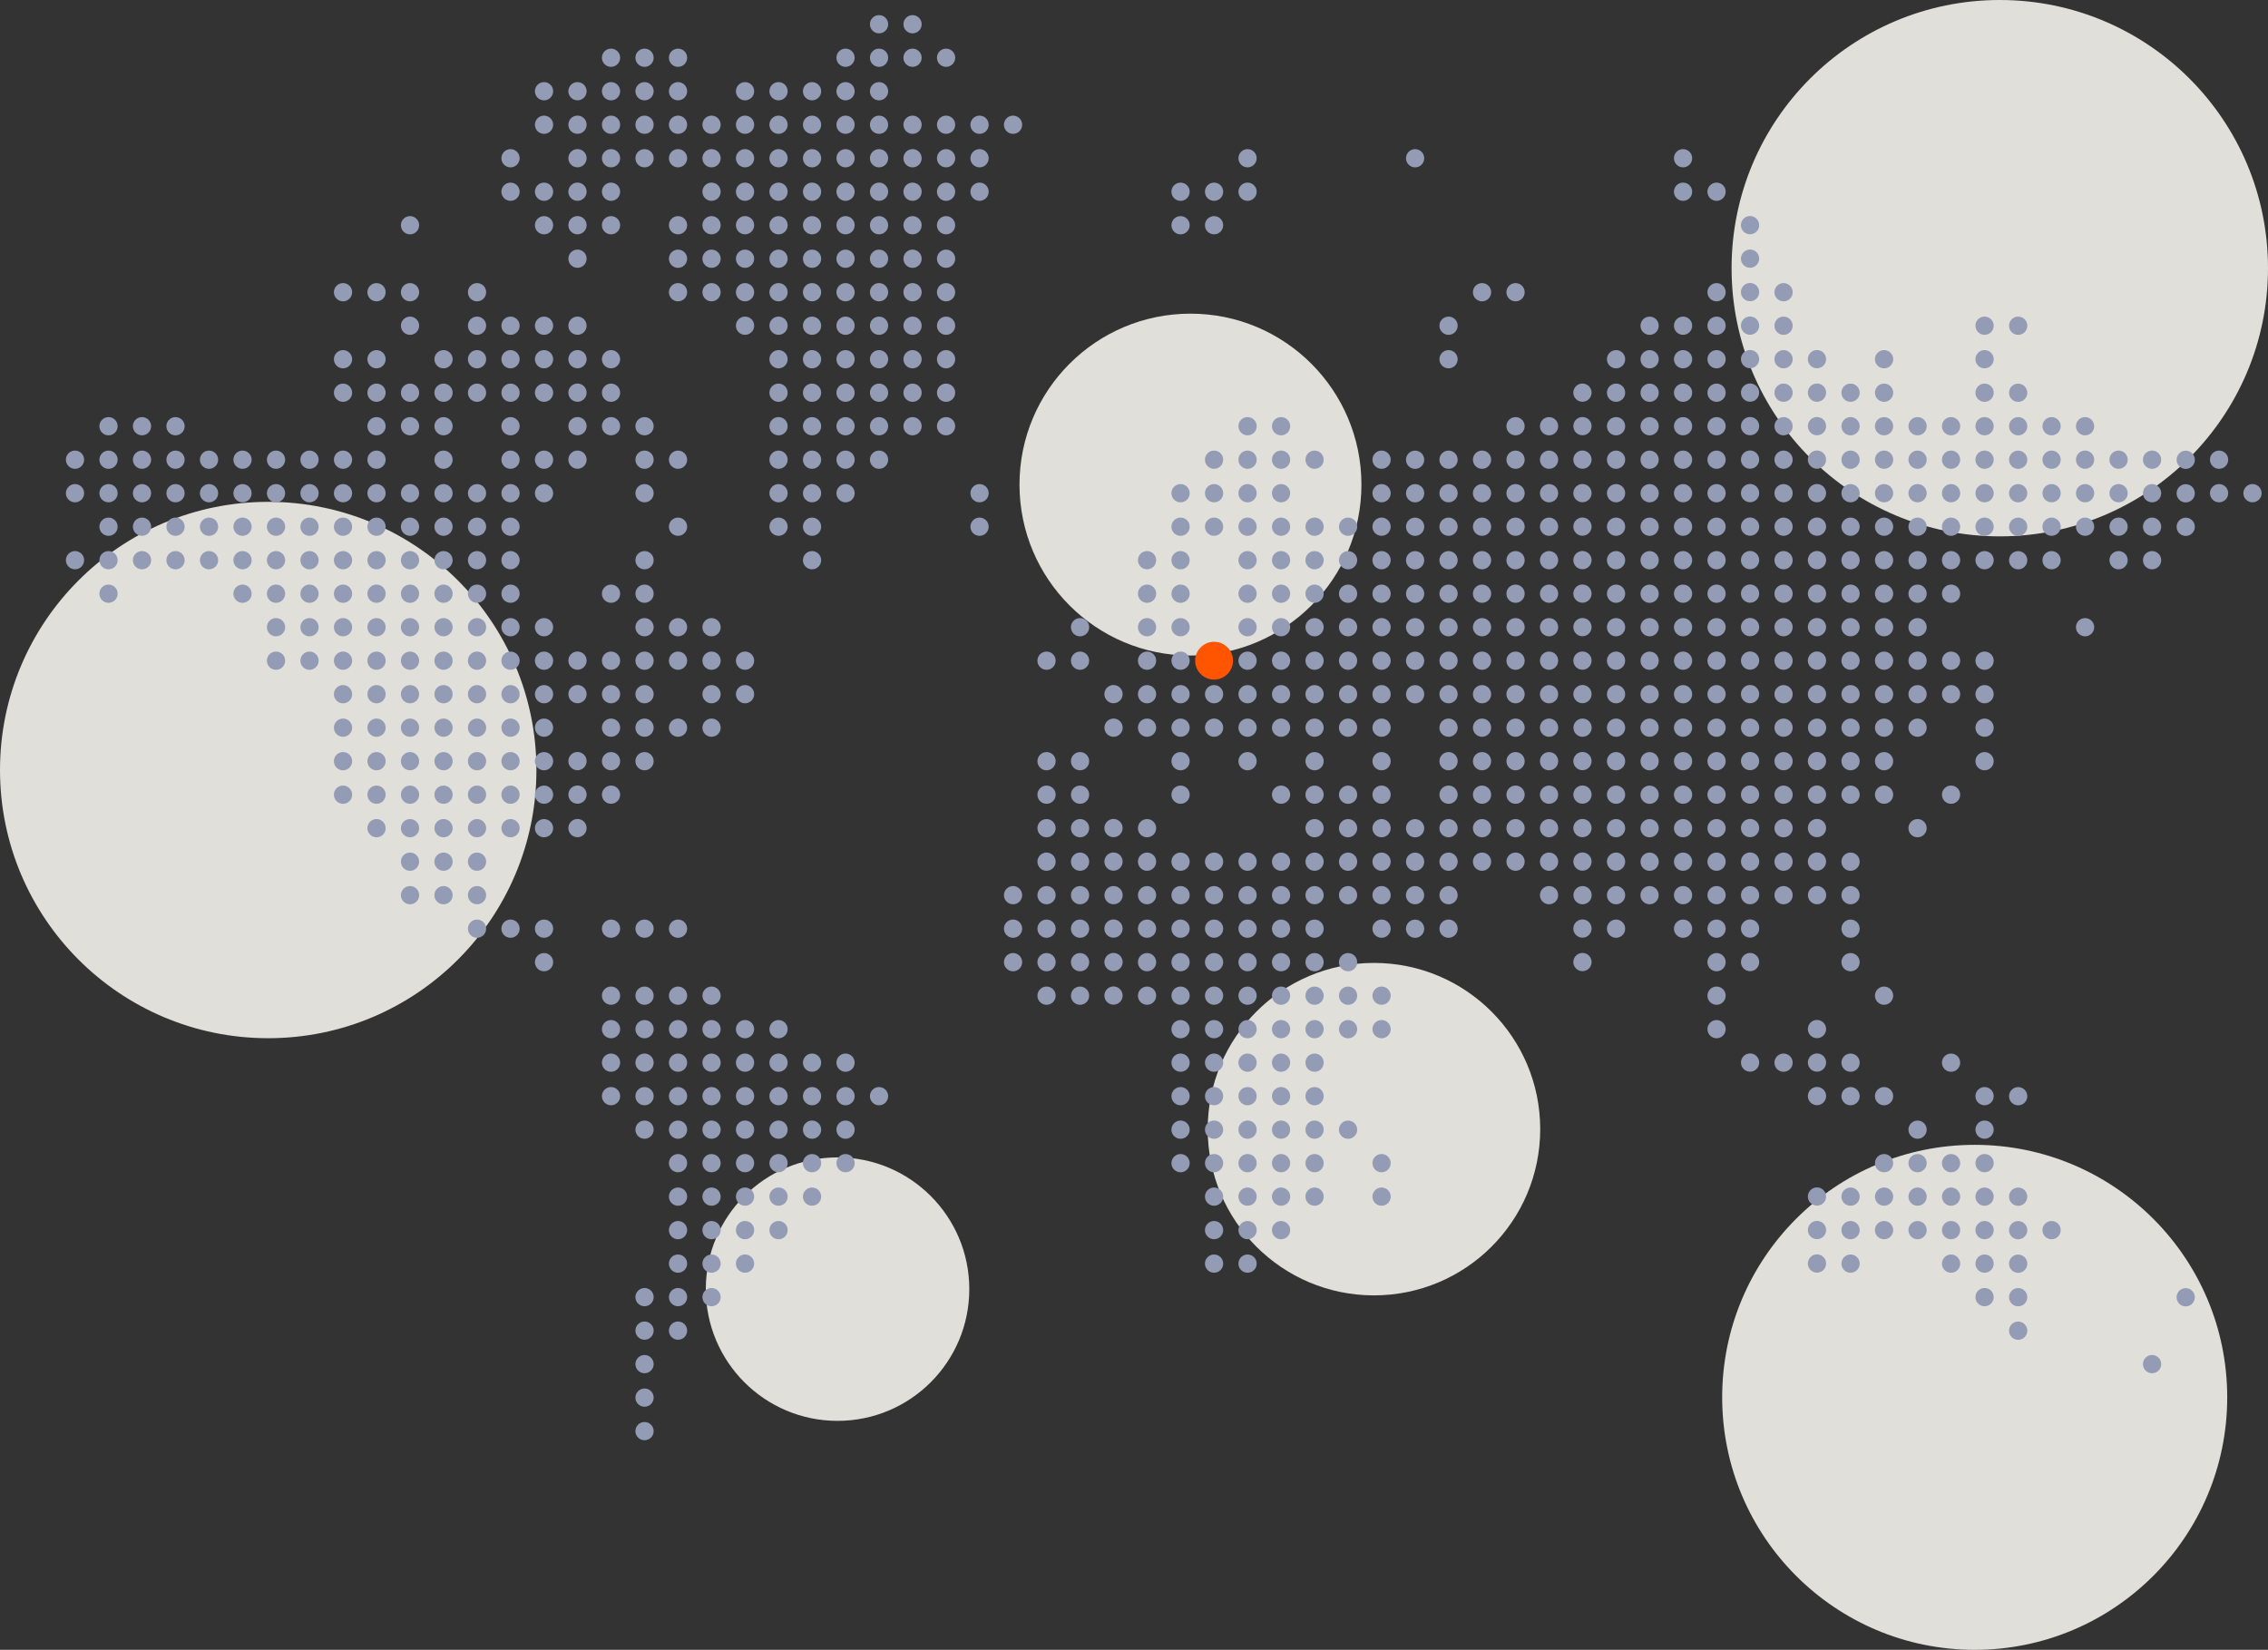 <?xml version="1.0" encoding="UTF-8"?> <svg xmlns="http://www.w3.org/2000/svg" id="Warstwa_1" viewBox="0 0 1341.54 976"><rect x="0" y="0" width="1341.54" height="976" fill="#333333" stroke="none"/><defs><style>.cls-1{fill:#fffcf5;opacity:.85;}.cls-1,.cls-2,.cls-3{stroke-width:0px;}.cls-2{fill:#939bb5;}.cls-3{fill:#ff5400;}</style></defs><circle class="cls-1" cx="158.65" cy="455.53" r="158.65"></circle><circle class="cls-1" cx="812.71" cy="667.98" r="98.34"></circle><circle class="cls-1" cx="1182.89" cy="158.65" r="158.65"></circle><circle class="cls-1" cx="704.17" cy="286.68" r="101.13"></circle><circle class="cls-1" cx="495.42" cy="762.62" r="77.93"></circle><circle class="cls-1" cx="1168.05" cy="826.63" r="149.37"></circle><circle class="cls-2" cx="519.96" cy="14.34" r="5.4"></circle><circle class="cls-2" cx="539.78" cy="14.34" r="5.4"></circle><path class="cls-2" d="M361.43,28.75c2.98,0,5.4,2.42,5.4,5.4s-2.42,5.4-5.4,5.4-5.4-2.42-5.4-5.4,2.42-5.4,5.4-5.4Z"></path><circle class="cls-2" cx="381.25" cy="34.16" r="5.4"></circle><circle class="cls-2" cx="401.06" cy="34.16" r="5.4"></circle><circle class="cls-2" cx="500.15" cy="34.16" r="5.4"></circle><circle class="cls-2" cx="519.96" cy="34.16" r="5.4"></circle><circle class="cls-2" cx="539.78" cy="34.16" r="5.4"></circle><circle class="cls-2" cx="559.6" cy="34.16" r="5.4" transform="translate(435.28 580.84) rotate(-80.68)"></circle><circle class="cls-2" cx="321.8" cy="53.97" r="5.4"></circle><circle class="cls-2" cx="341.62" cy="53.97" r="5.4" transform="translate(232.72 382.24) rotate(-80.63)"></circle><path class="cls-2" d="M361.43,48.57c2.98,0,5.4,2.42,5.4,5.4s-2.42,5.4-5.4,5.4-5.4-2.42-5.4-5.4,2.42-5.4,5.4-5.4Z"></path><circle class="cls-2" cx="381.25" cy="53.97" r="5.4"></circle><circle class="cls-2" cx="401.06" cy="53.97" r="5.4"></circle><circle class="cls-2" cx="440.7" cy="53.97" r="5.4" transform="translate(224.28 441.65) rotate(-67.81)"></circle><path class="cls-2" d="M460.51,48.57c2.98,0,5.4,2.42,5.4,5.4s-2.42,5.4-5.4,5.4-5.4-2.42-5.4-5.4,2.42-5.4,5.4-5.4Z"></path><circle class="cls-2" cx="480.33" cy="53.97" r="5.4"></circle><circle class="cls-2" cx="500.15" cy="53.97" r="5.4"></circle><circle class="cls-2" cx="519.96" cy="53.97" r="5.4"></circle><circle class="cls-2" cx="321.8" cy="73.79" r="5.4"></circle><circle class="cls-2" cx="341.62" cy="73.79" r="5.4" transform="translate(213.17 398.82) rotate(-80.63)"></circle><path class="cls-2" d="M361.43,68.39c2.98,0,5.4,2.42,5.4,5.4s-2.42,5.4-5.4,5.4-5.4-2.42-5.4-5.4,2.42-5.4,5.4-5.4Z"></path><circle class="cls-2" cx="381.25" cy="73.79" r="5.4"></circle><circle class="cls-2" cx="401.06" cy="73.79" r="5.4"></circle><circle class="cls-2" cx="420.88" cy="73.79" r="5.4"></circle><circle class="cls-2" cx="440.7" cy="73.79" r="5.4" transform="translate(205.93 453.98) rotate(-67.81)"></circle><path class="cls-2" d="M460.51,68.39c2.98,0,5.4,2.42,5.4,5.4s-2.42,5.4-5.4,5.4-5.4-2.42-5.4-5.4,2.42-5.4,5.4-5.4Z"></path><circle class="cls-2" cx="480.33" cy="73.79" r="5.4"></circle><circle class="cls-2" cx="500.15" cy="73.79" r="5.4"></circle><circle class="cls-2" cx="519.96" cy="73.79" r="5.4"></circle><circle class="cls-2" cx="539.78" cy="73.79" r="5.4"></circle><circle class="cls-2" cx="559.6" cy="73.79" r="5.4" transform="translate(396.17 614.05) rotate(-80.68)"></circle><circle class="cls-2" cx="579.41" cy="73.79" r="5.4"></circle><circle class="cls-2" cx="599.23" cy="73.79" r="5.4"></circle><circle class="cls-2" cx="301.98" cy="93.61" r="5.4"></circle><circle class="cls-2" cx="341.62" cy="93.61" r="5.4" transform="translate(193.61 415.41) rotate(-80.63)"></circle><path class="cls-2" d="M361.43,88.2c2.98,0,5.4,2.42,5.4,5.4s-2.42,5.4-5.4,5.4-5.4-2.42-5.4-5.4,2.42-5.4,5.4-5.4Z"></path><circle class="cls-2" cx="381.25" cy="93.61" r="5.4"></circle><circle class="cls-2" cx="401.06" cy="93.61" r="5.4"></circle><circle class="cls-2" cx="420.88" cy="93.61" r="5.4"></circle><circle class="cls-2" cx="440.7" cy="93.61" r="5.4" transform="translate(187.58 466.31) rotate(-67.81)"></circle><path class="cls-2" d="M460.51,88.2c2.98,0,5.4,2.42,5.4,5.4s-2.42,5.4-5.4,5.4-5.4-2.42-5.4-5.4,2.42-5.4,5.4-5.4Z"></path><circle class="cls-2" cx="480.33" cy="93.61" r="5.4"></circle><circle class="cls-2" cx="500.15" cy="93.61" r="5.4"></circle><circle class="cls-2" cx="519.96" cy="93.61" r="5.4"></circle><circle class="cls-2" cx="539.78" cy="93.61" r="5.4"></circle><circle class="cls-2" cx="559.6" cy="93.61" r="5.4" transform="translate(376.61 630.66) rotate(-80.68)"></circle><circle class="cls-2" cx="579.41" cy="93.61" r="5.4"></circle><circle class="cls-2" cx="737.94" cy="93.61" r="5.4"></circle><circle class="cls-2" cx="837.01" cy="93.61" r="5.4" transform="translate(609.55 904.54) rotate(-80.71)"></circle><circle class="cls-2" cx="995.54" cy="93.61" r="5.4"></circle><circle class="cls-2" cx="301.98" cy="113.42" r="5.4"></circle><circle class="cls-2" cx="321.8" cy="113.42" r="5.4"></circle><circle class="cls-2" cx="341.62" cy="113.42" r="5.4" transform="translate(174.06 432) rotate(-80.63)"></circle><path class="cls-2" d="M361.43,108.02c2.98,0,5.4,2.42,5.4,5.4s-2.42,5.4-5.4,5.4-5.4-2.42-5.4-5.4,2.42-5.4,5.4-5.4Z"></path><circle class="cls-2" cx="420.88" cy="113.42" r="5.4"></circle><circle class="cls-2" cx="440.7" cy="113.42" r="5.4" transform="translate(169.23 478.64) rotate(-67.81)"></circle><path class="cls-2" d="M460.51,108.02c2.98,0,5.4,2.42,5.4,5.4s-2.42,5.4-5.4,5.4-5.4-2.42-5.4-5.4,2.42-5.4,5.4-5.4Z"></path><circle class="cls-2" cx="480.33" cy="113.42" r="5.4"></circle><circle class="cls-2" cx="500.15" cy="113.42" r="5.4"></circle><circle class="cls-2" cx="519.96" cy="113.42" r="5.4"></circle><circle class="cls-2" cx="539.78" cy="113.42" r="5.4"></circle><circle class="cls-2" cx="559.6" cy="113.42" r="5.4" transform="translate(357.06 647.27) rotate(-80.68)"></circle><circle class="cls-2" cx="579.41" cy="113.42" r="5.4"></circle><circle class="cls-2" cx="698.31" cy="113.42" r="5.4" transform="translate(473.53 784.23) rotate(-80.7)"></circle><path class="cls-2" d="M718.13,108.02c2.98,0,5.4,2.42,5.4,5.4s-2.42,5.4-5.4,5.4-5.4-2.42-5.4-5.4,2.42-5.4,5.4-5.4Z"></path><circle class="cls-2" cx="737.94" cy="113.42" r="5.4"></circle><circle class="cls-2" cx="995.54" cy="113.42" r="5.4"></circle><circle class="cls-2" cx="1015.36" cy="113.42" r="5.4"></circle><circle class="cls-2" cx="242.53" cy="133.24" r="5.4"></circle><circle class="cls-2" cx="321.8" cy="133.24" r="5.4"></circle><circle class="cls-2" cx="341.62" cy="133.24" r="5.4" transform="translate(154.51 448.59) rotate(-80.63)"></circle><path class="cls-2" d="M361.43,127.84c2.98,0,5.4,2.42,5.4,5.4s-2.42,5.4-5.4,5.4-5.4-2.42-5.4-5.4,2.42-5.4,5.4-5.4Z"></path><circle class="cls-2" cx="401.06" cy="133.24" r="5.4"></circle><circle class="cls-2" cx="420.88" cy="133.24" r="5.4"></circle><circle class="cls-2" cx="440.7" cy="133.24" r="5.4" transform="translate(150.88 490.97) rotate(-67.81)"></circle><path class="cls-2" d="M460.51,127.84c2.98,0,5.4,2.42,5.4,5.4s-2.42,5.4-5.4,5.4-5.4-2.42-5.4-5.4,2.42-5.4,5.4-5.4Z"></path><circle class="cls-2" cx="480.33" cy="133.24" r="5.4"></circle><circle class="cls-2" cx="500.15" cy="133.24" r="5.4"></circle><circle class="cls-2" cx="519.96" cy="133.24" r="5.4"></circle><circle class="cls-2" cx="539.78" cy="133.24" r="5.4"></circle><circle class="cls-2" cx="559.6" cy="133.24" r="5.4" transform="translate(337.5 663.88) rotate(-80.68)"></circle><circle class="cls-2" cx="698.31" cy="133.24" r="5.4" transform="translate(453.97 800.84) rotate(-80.7)"></circle><path class="cls-2" d="M718.13,127.84c2.98,0,5.4,2.42,5.4,5.4s-2.42,5.4-5.4,5.4-5.4-2.42-5.4-5.4,2.42-5.4,5.4-5.4Z"></path><circle class="cls-2" cx="1035.18" cy="133.24" r="5.4" transform="translate(26.47 401.31) rotate(-22.22)"></circle><circle class="cls-2" cx="341.62" cy="153.06" r="5.4" transform="translate(134.96 465.18) rotate(-80.63)"></circle><circle class="cls-2" cx="401.06" cy="153.06" r="5.4"></circle><circle class="cls-2" cx="420.88" cy="153.06" r="5.4"></circle><circle class="cls-2" cx="440.7" cy="153.06" r="5.4" transform="translate(132.53 503.31) rotate(-67.81)"></circle><path class="cls-2" d="M460.51,147.65c2.98,0,5.4,2.42,5.4,5.4s-2.42,5.4-5.4,5.4-5.4-2.42-5.4-5.4,2.42-5.4,5.4-5.4Z"></path><circle class="cls-2" cx="480.33" cy="153.06" r="5.4"></circle><circle class="cls-2" cx="500.15" cy="153.06" r="5.4"></circle><circle class="cls-2" cx="519.96" cy="153.06" r="5.4"></circle><circle class="cls-2" cx="539.78" cy="153.06" r="5.4"></circle><circle class="cls-2" cx="559.6" cy="153.06" r="5.4" transform="translate(317.95 680.48) rotate(-80.68)"></circle><circle class="cls-2" cx="1035.18" cy="153.06" r="5.4" transform="translate(18.98 402.78) rotate(-22.22)"></circle><circle class="cls-2" cx="202.9" cy="172.87" r="5.4"></circle><circle class="cls-2" cx="222.72" cy="172.87" r="5.4"></circle><circle class="cls-2" cx="242.53" cy="172.87" r="5.4"></circle><circle class="cls-2" cx="282.17" cy="172.87" r="5.4"></circle><circle class="cls-2" cx="401.06" cy="172.87" r="5.4"></circle><circle class="cls-2" cx="420.88" cy="172.87" r="5.4"></circle><circle class="cls-2" cx="440.7" cy="172.87" r="5.4" transform="translate(114.18 515.64) rotate(-67.81)"></circle><path class="cls-2" d="M460.51,167.47c2.98,0,5.4,2.42,5.4,5.4s-2.42,5.4-5.4,5.4-5.4-2.42-5.4-5.4,2.42-5.4,5.4-5.4Z"></path><circle class="cls-2" cx="480.33" cy="172.87" r="5.4"></circle><circle class="cls-2" cx="500.15" cy="172.87" r="5.4"></circle><circle class="cls-2" cx="519.96" cy="172.87" r="5.4"></circle><circle class="cls-2" cx="539.78" cy="172.87" r="5.4"></circle><circle class="cls-2" cx="559.6" cy="172.87" r="5.4" transform="translate(298.39 697.09) rotate(-80.68)"></circle><circle class="cls-2" cx="876.64" cy="172.87" r="5.4"></circle><circle class="cls-2" cx="896.46" cy="172.87" r="5.4"></circle><circle class="cls-2" cx="1015.36" cy="172.87" r="5.4"></circle><circle class="cls-2" cx="1035.18" cy="172.87" r="5.4" transform="translate(11.49 404.25) rotate(-22.22)"></circle><circle class="cls-2" cx="1054.99" cy="172.87" r="5.4"></circle><circle class="cls-2" cx="242.53" cy="192.69" r="5.4"></circle><circle class="cls-2" cx="282.17" cy="192.69" r="5.4"></circle><circle class="cls-2" cx="301.98" cy="192.69" r="5.4"></circle><circle class="cls-2" cx="321.8" cy="192.69" r="5.4"></circle><circle class="cls-2" cx="341.62" cy="192.69" r="5.4" transform="translate(95.85 498.36) rotate(-80.63)"></circle><circle class="cls-2" cx="440.7" cy="192.69" r="5.4" transform="translate(95.84 527.97) rotate(-67.81)"></circle><path class="cls-2" d="M460.51,187.28c2.98,0,5.4,2.42,5.4,5.4s-2.42,5.4-5.4,5.4-5.4-2.42-5.4-5.4,2.42-5.4,5.4-5.4Z"></path><circle class="cls-2" cx="480.33" cy="192.69" r="5.4"></circle><circle class="cls-2" cx="500.15" cy="192.69" r="5.4"></circle><circle class="cls-2" cx="519.96" cy="192.69" r="5.4"></circle><circle class="cls-2" cx="539.78" cy="192.69" r="5.4"></circle><circle class="cls-2" cx="559.6" cy="192.69" r="5.4" transform="translate(278.84 713.7) rotate(-80.68)"></circle><circle class="cls-2" cx="856.83" cy="192.69" r="5.4"></circle><circle class="cls-2" cx="975.73" cy="192.69" r="5.4" transform="translate(628.25 1124.59) rotate(-80.72)"></circle><circle class="cls-2" cx="995.54" cy="192.69" r="5.4"></circle><circle class="cls-2" cx="1015.36" cy="192.69" r="5.4"></circle><circle class="cls-2" cx="1035.18" cy="192.69" r="5.4" transform="translate(3.99 405.72) rotate(-22.22)"></circle><circle class="cls-2" cx="1054.99" cy="192.69" r="5.4"></circle><path class="cls-2" d="M1173.89,187.28c2.98,0,5.4,2.42,5.4,5.4s-2.42,5.4-5.4,5.4-5.4-2.42-5.4-5.4,2.42-5.4,5.4-5.4Z"></path><circle class="cls-2" cx="1193.71" cy="192.69" r="5.4" transform="translate(811.3 1339.79) rotate(-80.73)"></circle><circle class="cls-2" cx="202.9" cy="212.51" r="5.4"></circle><circle class="cls-2" cx="222.72" cy="212.51" r="5.4"></circle><circle class="cls-2" cx="262.35" cy="212.51" r="5.4"></circle><circle class="cls-2" cx="282.17" cy="212.51" r="5.4"></circle><circle class="cls-2" cx="301.98" cy="212.51" r="5.4"></circle><circle class="cls-2" cx="321.8" cy="212.51" r="5.4"></circle><circle class="cls-2" cx="341.62" cy="212.51" r="5.4" transform="translate(76.3 514.94) rotate(-80.63)"></circle><path class="cls-2" d="M361.43,207.1c2.98,0,5.4,2.42,5.4,5.4s-2.42,5.4-5.4,5.4-5.4-2.42-5.4-5.4,2.42-5.4,5.4-5.4Z"></path><path class="cls-2" d="M460.51,207.1c2.98,0,5.4,2.42,5.4,5.4s-2.42,5.4-5.4,5.4-5.4-2.42-5.4-5.4,2.42-5.4,5.4-5.4Z"></path><circle class="cls-2" cx="480.33" cy="212.51" r="5.4"></circle><circle class="cls-2" cx="500.15" cy="212.51" r="5.4"></circle><circle class="cls-2" cx="519.96" cy="212.51" r="5.4"></circle><circle class="cls-2" cx="539.78" cy="212.51" r="5.4"></circle><circle class="cls-2" cx="559.6" cy="212.51" r="5.4" transform="translate(259.28 730.31) rotate(-80.68)"></circle><circle class="cls-2" cx="856.83" cy="212.51" r="5.4"></circle><circle class="cls-2" cx="955.91" cy="212.51" r="5.4"></circle><circle class="cls-2" cx="975.73" cy="212.51" r="5.4" transform="translate(608.69 1141.21) rotate(-80.72)"></circle><circle class="cls-2" cx="995.54" cy="212.51" r="5.4"></circle><circle class="cls-2" cx="1015.36" cy="212.51" r="5.4"></circle><circle class="cls-2" cx="1035.18" cy="212.51" r="5.4" transform="translate(-3.5 407.19) rotate(-22.22)"></circle><circle class="cls-2" cx="1054.99" cy="212.51" r="5.4"></circle><circle class="cls-2" cx="1074.81" cy="212.51" r="5.4" transform="translate(469.34 1125.62) rotate(-67.64)"></circle><circle class="cls-2" cx="1114.44" cy="212.51" r="5.4"></circle><path class="cls-2" d="M1173.89,207.1c2.98,0,5.4,2.42,5.4,5.4s-2.42,5.4-5.4,5.4-5.4-2.42-5.4-5.4,2.42-5.4,5.4-5.4Z"></path><circle class="cls-2" cx="202.9" cy="232.32" r="5.4"></circle><circle class="cls-2" cx="222.72" cy="232.32" r="5.4"></circle><circle class="cls-2" cx="242.53" cy="232.32" r="5.4"></circle><circle class="cls-2" cx="262.35" cy="232.32" r="5.4"></circle><circle class="cls-2" cx="282.17" cy="232.32" r="5.4"></circle><circle class="cls-2" cx="301.98" cy="232.32" r="5.4"></circle><circle class="cls-2" cx="321.8" cy="232.32" r="5.4"></circle><circle class="cls-2" cx="341.62" cy="232.32" r="5.4" transform="translate(56.75 531.53) rotate(-80.63)"></circle><path class="cls-2" d="M361.43,226.92c2.98,0,5.4,2.42,5.4,5.4s-2.42,5.4-5.4,5.4-5.4-2.42-5.4-5.4,2.42-5.4,5.4-5.4Z"></path><path class="cls-2" d="M460.51,226.92c2.98,0,5.4,2.42,5.4,5.4s-2.42,5.4-5.4,5.4-5.4-2.42-5.4-5.4,2.42-5.4,5.4-5.4Z"></path><circle class="cls-2" cx="480.33" cy="232.32" r="5.4"></circle><circle class="cls-2" cx="500.15" cy="232.32" r="5.4"></circle><circle class="cls-2" cx="519.96" cy="232.32" r="5.4"></circle><circle class="cls-2" cx="539.78" cy="232.32" r="5.4"></circle><circle class="cls-2" cx="559.6" cy="232.32" r="5.4" transform="translate(239.73 746.91) rotate(-80.68)"></circle><circle class="cls-2" cx="936.09" cy="232.32" r="5.4" transform="translate(365.34 1009.81) rotate(-67.66)"></circle><circle class="cls-2" cx="955.91" cy="232.32" r="5.4"></circle><circle class="cls-2" cx="975.73" cy="232.32" r="5.4" transform="translate(589.14 1157.83) rotate(-80.72)"></circle><circle class="cls-2" cx="995.54" cy="232.32" r="5.4"></circle><circle class="cls-2" cx="1015.36" cy="232.32" r="5.4"></circle><circle class="cls-2" cx="1035.18" cy="232.32" r="5.4" transform="translate(-10.99 408.66) rotate(-22.22)"></circle><circle class="cls-2" cx="1054.99" cy="232.32" r="5.4"></circle><circle class="cls-2" cx="1074.81" cy="232.32" r="5.4" transform="translate(451.02 1137.9) rotate(-67.64)"></circle><circle class="cls-2" cx="1094.62" cy="232.32" r="5.4"></circle><circle class="cls-2" cx="1114.44" cy="232.32" r="5.4"></circle><path class="cls-2" d="M1173.89,226.92c2.98,0,5.4,2.42,5.4,5.4s-2.42,5.4-5.4,5.4-5.4-2.42-5.4-5.4,2.42-5.4,5.4-5.4Z"></path><circle class="cls-2" cx="1193.71" cy="232.32" r="5.4" transform="translate(772.18 1373.04) rotate(-80.73)"></circle><circle class="cls-2" cx="64.19" cy="252.14" r="5.4"></circle><path class="cls-2" d="M84,246.73c2.98,0,5.4,2.42,5.4,5.4s-2.42,5.4-5.4,5.4-5.4-2.42-5.4-5.4,2.42-5.4,5.4-5.4Z"></path><circle class="cls-2" cx="103.82" cy="252.14" r="5.4"></circle><circle class="cls-2" cx="222.72" cy="252.14" r="5.4"></circle><circle class="cls-2" cx="242.53" cy="252.14" r="5.4"></circle><circle class="cls-2" cx="262.35" cy="252.14" r="5.4"></circle><circle class="cls-2" cx="301.98" cy="252.14" r="5.4"></circle><circle class="cls-2" cx="341.62" cy="252.14" r="5.4" transform="translate(37.2 548.12) rotate(-80.63)"></circle><path class="cls-2" d="M361.43,246.73c2.98,0,5.4,2.42,5.4,5.4s-2.42,5.4-5.4,5.4-5.4-2.42-5.4-5.4,2.42-5.4,5.4-5.4Z"></path><circle class="cls-2" cx="381.25" cy="252.14" r="5.4"></circle><path class="cls-2" d="M460.51,246.73c2.98,0,5.4,2.42,5.4,5.4s-2.42,5.4-5.4,5.4-5.4-2.42-5.4-5.4,2.42-5.4,5.4-5.4Z"></path><circle class="cls-2" cx="480.33" cy="252.14" r="5.4"></circle><circle class="cls-2" cx="500.15" cy="252.14" r="5.4"></circle><circle class="cls-2" cx="519.96" cy="252.14" r="5.4"></circle><circle class="cls-2" cx="539.78" cy="252.14" r="5.4"></circle><circle class="cls-2" cx="559.6" cy="252.14" r="5.4" transform="translate(220.17 763.52) rotate(-80.68)"></circle><circle class="cls-2" cx="737.94" cy="252.14" r="5.4"></circle><circle class="cls-2" cx="757.76" cy="252.14" r="5.4"></circle><circle class="cls-2" cx="896.46" cy="252.14" r="5.4"></circle><circle class="cls-2" cx="916.28" cy="252.14" r="5.4"></circle><circle class="cls-2" cx="936.09" cy="252.14" r="5.4" transform="translate(347.01 1022.09) rotate(-67.66)"></circle><circle class="cls-2" cx="955.91" cy="252.14" r="5.4"></circle><circle class="cls-2" cx="975.73" cy="252.14" r="5.4" transform="translate(569.58 1174.45) rotate(-80.72)"></circle><circle class="cls-2" cx="995.54" cy="252.14" r="5.4"></circle><circle class="cls-2" cx="1015.36" cy="252.14" r="5.4"></circle><circle class="cls-2" cx="1035.18" cy="252.14" r="5.4" transform="translate(-18.48 410.14) rotate(-22.22)"></circle><circle class="cls-2" cx="1054.99" cy="252.14" r="5.4"></circle><circle class="cls-2" cx="1074.81" cy="252.14" r="5.4" transform="translate(432.69 1150.18) rotate(-67.64)"></circle><circle class="cls-2" cx="1094.62" cy="252.14" r="5.4"></circle><circle class="cls-2" cx="1114.44" cy="252.14" r="5.4"></circle><circle class="cls-2" cx="1134.26" cy="252.14" r="5.4"></circle><circle class="cls-2" cx="1154.07" cy="252.14" r="5.4"></circle><path class="cls-2" d="M1173.89,246.73c2.98,0,5.4,2.42,5.4,5.4s-2.42,5.4-5.4,5.4-5.4-2.42-5.4-5.4,2.42-5.4,5.4-5.4Z"></path><circle class="cls-2" cx="1193.71" cy="252.14" r="5.4" transform="translate(752.63 1389.66) rotate(-80.73)"></circle><circle class="cls-2" cx="1213.52" cy="252.14" r="5.4"></circle><circle class="cls-2" cx="1233.34" cy="252.14" r="5.4"></circle><circle class="cls-2" cx="44.37" cy="271.95" r="5.4"></circle><circle class="cls-2" cx="64.19" cy="271.95" r="5.4"></circle><path class="cls-2" d="M84,266.55c2.98,0,5.4,2.42,5.4,5.4s-2.42,5.4-5.4,5.4-5.4-2.42-5.4-5.4,2.42-5.4,5.4-5.4Z"></path><circle class="cls-2" cx="103.82" cy="271.95" r="5.4"></circle><circle class="cls-2" cx="123.64" cy="271.95" r="5.4"></circle><circle class="cls-2" cx="143.45" cy="271.95" r="5.4"></circle><circle class="cls-2" cx="163.27" cy="271.95" r="5.4"></circle><circle class="cls-2" cx="183.08" cy="271.95" r="5.4"></circle><circle class="cls-2" cx="202.9" cy="271.95" r="5.4"></circle><circle class="cls-2" cx="222.72" cy="271.95" r="5.4"></circle><circle class="cls-2" cx="262.35" cy="271.95" r="5.4"></circle><circle class="cls-2" cx="301.98" cy="271.95" r="5.4"></circle><circle class="cls-2" cx="321.8" cy="271.95" r="5.4"></circle><circle class="cls-2" cx="341.62" cy="271.95" r="5.4" transform="translate(17.65 564.71) rotate(-80.63)"></circle><circle class="cls-2" cx="381.25" cy="271.95" r="5.4"></circle><circle class="cls-2" cx="401.06" cy="271.95" r="5.4"></circle><path class="cls-2" d="M460.51,266.55c2.98,0,5.4,2.42,5.4,5.4s-2.42,5.4-5.4,5.4-5.4-2.42-5.4-5.4,2.42-5.4,5.4-5.4Z"></path><circle class="cls-2" cx="480.33" cy="271.95" r="5.4"></circle><circle class="cls-2" cx="500.15" cy="271.95" r="5.4"></circle><circle class="cls-2" cx="519.96" cy="271.95" r="5.4"></circle><path class="cls-2" d="M718.13,266.55c2.98,0,5.4,2.42,5.4,5.4s-2.42,5.4-5.4,5.4-5.4-2.42-5.4-5.4,2.42-5.4,5.4-5.4Z"></path><circle class="cls-2" cx="737.94" cy="271.95" r="5.4"></circle><circle class="cls-2" cx="757.76" cy="271.95" r="5.4"></circle><circle class="cls-2" cx="777.58" cy="271.95" r="5.4"></circle><path class="cls-2" d="M817.21,266.55c2.98,0,5.4,2.42,5.4,5.4s-2.42,5.4-5.4,5.4-5.4-2.42-5.4-5.4,2.42-5.4,5.4-5.4Z"></path><circle class="cls-2" cx="837.01" cy="271.95" r="5.4" transform="translate(433.54 1054.11) rotate(-80.71)"></circle><circle class="cls-2" cx="856.83" cy="271.95" r="5.4"></circle><circle class="cls-2" cx="876.64" cy="271.95" r="5.4"></circle><circle class="cls-2" cx="896.46" cy="271.95" r="5.4"></circle><circle class="cls-2" cx="916.28" cy="271.95" r="5.4"></circle><circle class="cls-2" cx="936.09" cy="271.95" r="5.4" transform="translate(328.68 1034.37) rotate(-67.66)"></circle><circle class="cls-2" cx="955.91" cy="271.95" r="5.4"></circle><circle class="cls-2" cx="975.73" cy="271.95" r="5.4" transform="translate(550.02 1191.07) rotate(-80.72)"></circle><circle class="cls-2" cx="995.54" cy="271.95" r="5.4"></circle><circle class="cls-2" cx="1015.36" cy="271.95" r="5.4"></circle><circle class="cls-2" cx="1035.18" cy="271.95" r="5.4" transform="translate(-25.98 411.61) rotate(-22.22)"></circle><circle class="cls-2" cx="1054.99" cy="271.95" r="5.4"></circle><circle class="cls-2" cx="1074.81" cy="271.95" r="5.4" transform="translate(414.36 1162.45) rotate(-67.64)"></circle><circle class="cls-2" cx="1094.62" cy="271.95" r="5.4"></circle><circle class="cls-2" cx="1114.44" cy="271.95" r="5.4"></circle><circle class="cls-2" cx="1134.26" cy="271.95" r="5.4"></circle><circle class="cls-2" cx="1154.07" cy="271.95" r="5.4"></circle><path class="cls-2" d="M1173.89,266.55c2.98,0,5.4,2.42,5.4,5.4s-2.42,5.4-5.4,5.4-5.4-2.42-5.4-5.4,2.42-5.4,5.4-5.4Z"></path><circle class="cls-2" cx="1193.71" cy="271.95" r="5.4" transform="translate(733.07 1406.29) rotate(-80.73)"></circle><circle class="cls-2" cx="1213.52" cy="271.95" r="5.4"></circle><circle class="cls-2" cx="1233.34" cy="271.95" r="5.4"></circle><path class="cls-2" d="M1253.16,266.55c2.98,0,5.4,2.42,5.4,5.4s-2.42,5.4-5.4,5.4-5.4-2.42-5.4-5.4,2.42-5.4,5.4-5.4Z"></path><circle class="cls-2" cx="1272.97" cy="271.95" r="5.4"></circle><circle class="cls-2" cx="1292.79" cy="271.95" r="5.4" transform="translate(548.99 1363.75) rotate(-67.61)"></circle><circle class="cls-2" cx="1312.6" cy="271.95" r="5.4"></circle><circle class="cls-2" cx="44.37" cy="291.77" r="5.4"></circle><circle class="cls-2" cx="64.19" cy="291.77" r="5.4"></circle><path class="cls-2" d="M84,286.37c2.98,0,5.4,2.42,5.4,5.4s-2.42,5.4-5.4,5.4-5.4-2.42-5.4-5.4,2.42-5.4,5.4-5.4Z"></path><circle class="cls-2" cx="103.82" cy="291.77" r="5.4"></circle><circle class="cls-2" cx="123.64" cy="291.77" r="5.4"></circle><circle class="cls-2" cx="143.45" cy="291.77" r="5.4"></circle><circle class="cls-2" cx="163.27" cy="291.77" r="5.4"></circle><circle class="cls-2" cx="183.08" cy="291.77" r="5.4"></circle><circle class="cls-2" cx="202.9" cy="291.77" r="5.4"></circle><circle class="cls-2" cx="222.72" cy="291.77" r="5.4"></circle><circle class="cls-2" cx="242.53" cy="291.77" r="5.4"></circle><circle class="cls-2" cx="262.35" cy="291.77" r="5.4"></circle><circle class="cls-2" cx="282.17" cy="291.77" r="5.4"></circle><circle class="cls-2" cx="301.98" cy="291.77" r="5.4"></circle><circle class="cls-2" cx="321.8" cy="291.77" r="5.4"></circle><circle class="cls-2" cx="381.25" cy="291.77" r="5.4"></circle><path class="cls-2" d="M460.51,286.37c2.98,0,5.4,2.42,5.4,5.4s-2.42,5.4-5.4,5.4-5.4-2.42-5.4-5.4,2.42-5.4,5.4-5.4Z"></path><circle class="cls-2" cx="480.33" cy="291.77" r="5.4"></circle><circle class="cls-2" cx="500.15" cy="291.77" r="5.4"></circle><circle class="cls-2" cx="579.41" cy="291.77" r="5.4"></circle><circle class="cls-2" cx="698.31" cy="291.77" r="5.4" transform="translate(297.53 933.75) rotate(-80.7)"></circle><path class="cls-2" d="M718.13,286.37c2.98,0,5.4,2.42,5.4,5.4s-2.42,5.4-5.4,5.4-5.4-2.42-5.4-5.4,2.42-5.4,5.4-5.4Z"></path><circle class="cls-2" cx="737.94" cy="291.77" r="5.4"></circle><circle class="cls-2" cx="757.76" cy="291.77" r="5.4"></circle><path class="cls-2" d="M817.21,286.37c2.98,0,5.4,2.42,5.4,5.4s-2.42,5.4-5.4,5.4-5.4-2.42-5.4-5.4,2.42-5.4,5.4-5.4Z"></path><circle class="cls-2" cx="837.01" cy="291.77" r="5.4" transform="translate(413.99 1070.73) rotate(-80.71)"></circle><circle class="cls-2" cx="856.83" cy="291.77" r="5.4"></circle><circle class="cls-2" cx="876.64" cy="291.77" r="5.4"></circle><circle class="cls-2" cx="896.46" cy="291.77" r="5.4"></circle><circle class="cls-2" cx="916.28" cy="291.77" r="5.4"></circle><circle class="cls-2" cx="936.09" cy="291.77" r="5.4" transform="translate(310.35 1046.65) rotate(-67.66)"></circle><circle class="cls-2" cx="955.91" cy="291.77" r="5.4"></circle><circle class="cls-2" cx="975.73" cy="291.77" r="5.4" transform="translate(530.47 1207.69) rotate(-80.72)"></circle><circle class="cls-2" cx="995.54" cy="291.77" r="5.4"></circle><circle class="cls-2" cx="1015.36" cy="291.77" r="5.4"></circle><circle class="cls-2" cx="1035.18" cy="291.77" r="5.4" transform="translate(-33.47 413.08) rotate(-22.22)"></circle><circle class="cls-2" cx="1054.99" cy="291.77" r="5.4"></circle><circle class="cls-2" cx="1074.81" cy="291.77" r="5.4" transform="translate(396.04 1174.73) rotate(-67.64)"></circle><circle class="cls-2" cx="1094.62" cy="291.77" r="5.4"></circle><circle class="cls-2" cx="1114.44" cy="291.77" r="5.4"></circle><circle class="cls-2" cx="1134.26" cy="291.77" r="5.4"></circle><circle class="cls-2" cx="1154.07" cy="291.77" r="5.4"></circle><path class="cls-2" d="M1173.89,286.37c2.98,0,5.4,2.42,5.4,5.4s-2.42,5.4-5.4,5.4-5.4-2.42-5.4-5.4,2.42-5.4,5.4-5.4Z"></path><circle class="cls-2" cx="1193.71" cy="291.77" r="5.4" transform="translate(713.51 1422.91) rotate(-80.73)"></circle><circle class="cls-2" cx="1213.52" cy="291.77" r="5.4"></circle><circle class="cls-2" cx="1233.34" cy="291.77" r="5.4"></circle><path class="cls-2" d="M1253.16,286.37c2.98,0,5.4,2.42,5.4,5.4s-2.42,5.4-5.4,5.4-5.4-2.42-5.4-5.4,2.42-5.4,5.4-5.4Z"></path><circle class="cls-2" cx="1272.97" cy="291.77" r="5.4"></circle><circle class="cls-2" cx="1292.79" cy="291.77" r="5.4" transform="translate(530.66 1376.02) rotate(-67.61)"></circle><circle class="cls-2" cx="1312.6" cy="291.77" r="5.4"></circle><circle class="cls-2" cx="1332.42" cy="291.77" r="5.4" transform="translate(830 1559.86) rotate(-80.74)"></circle><circle class="cls-2" cx="64.19" cy="311.59" r="5.4"></circle><path class="cls-2" d="M84,306.18c2.98,0,5.4,2.42,5.4,5.4s-2.42,5.4-5.4,5.4-5.4-2.42-5.4-5.4,2.42-5.4,5.4-5.4Z"></path><circle class="cls-2" cx="103.82" cy="311.59" r="5.4"></circle><circle class="cls-2" cx="123.64" cy="311.59" r="5.4"></circle><circle class="cls-2" cx="143.45" cy="311.59" r="5.4"></circle><circle class="cls-2" cx="163.27" cy="311.59" r="5.4"></circle><circle class="cls-2" cx="183.08" cy="311.59" r="5.4"></circle><circle class="cls-2" cx="202.9" cy="311.59" r="5.4"></circle><circle class="cls-2" cx="222.72" cy="311.59" r="5.4"></circle><circle class="cls-2" cx="242.53" cy="311.59" r="5.4"></circle><circle class="cls-2" cx="262.35" cy="311.59" r="5.4"></circle><circle class="cls-2" cx="282.17" cy="311.59" r="5.4"></circle><circle class="cls-2" cx="301.98" cy="311.59" r="5.4"></circle><circle class="cls-2" cx="401.06" cy="311.59" r="5.4"></circle><path class="cls-2" d="M460.51,306.18c2.98,0,5.4,2.42,5.4,5.4s-2.42,5.4-5.4,5.4-5.4-2.42-5.4-5.4,2.42-5.4,5.4-5.4Z"></path><circle class="cls-2" cx="480.33" cy="311.59" r="5.4"></circle><circle class="cls-2" cx="579.41" cy="311.59" r="5.4"></circle><circle class="cls-2" cx="698.31" cy="311.59" r="5.4" transform="translate(277.97 950.37) rotate(-80.7)"></circle><path class="cls-2" d="M718.13,306.18c2.98,0,5.4,2.42,5.4,5.4s-2.42,5.4-5.4,5.4-5.4-2.42-5.4-5.4,2.42-5.4,5.4-5.4Z"></path><circle class="cls-2" cx="737.94" cy="311.59" r="5.4"></circle><circle class="cls-2" cx="757.76" cy="311.59" r="5.4"></circle><circle class="cls-2" cx="777.58" cy="311.59" r="5.4"></circle><circle class="cls-2" cx="797.39" cy="311.59" r="5.4" transform="translate(206.33 930.91) rotate(-67.68)"></circle><path class="cls-2" d="M817.21,306.18c2.98,0,5.4,2.42,5.4,5.4s-2.42,5.4-5.4,5.4-5.4-2.42-5.4-5.4,2.42-5.4,5.4-5.4Z"></path><circle class="cls-2" cx="837.01" cy="311.59" r="5.4" transform="translate(394.43 1087.34) rotate(-80.71)"></circle><circle class="cls-2" cx="856.83" cy="311.59" r="5.4"></circle><circle class="cls-2" cx="876.64" cy="311.59" r="5.4"></circle><circle class="cls-2" cx="896.46" cy="311.59" r="5.4"></circle><circle class="cls-2" cx="916.28" cy="311.59" r="5.4"></circle><circle class="cls-2" cx="936.09" cy="311.59" r="5.4" transform="translate(292.02 1058.94) rotate(-67.66)"></circle><circle class="cls-2" cx="955.91" cy="311.59" r="5.4"></circle><circle class="cls-2" cx="975.73" cy="311.59" r="5.4" transform="translate(510.91 1224.32) rotate(-80.72)"></circle><circle class="cls-2" cx="995.54" cy="311.59" r="5.4"></circle><circle class="cls-2" cx="1015.36" cy="311.59" r="5.4"></circle><circle class="cls-2" cx="1035.18" cy="311.59" r="5.4" transform="translate(-40.96 414.55) rotate(-22.22)"></circle><circle class="cls-2" cx="1054.99" cy="311.59" r="5.4"></circle><circle class="cls-2" cx="1074.81" cy="311.59" r="5.4" transform="translate(377.71 1187.01) rotate(-67.64)"></circle><circle class="cls-2" cx="1094.62" cy="311.59" r="5.4"></circle><circle class="cls-2" cx="1114.44" cy="311.59" r="5.4"></circle><circle class="cls-2" cx="1134.26" cy="311.59" r="5.4"></circle><circle class="cls-2" cx="1154.07" cy="311.59" r="5.4"></circle><path class="cls-2" d="M1173.89,306.18c2.98,0,5.4,2.42,5.4,5.4s-2.42,5.4-5.4,5.4-5.4-2.42-5.4-5.4,2.42-5.4,5.4-5.4Z"></path><circle class="cls-2" cx="1193.71" cy="311.59" r="5.4" transform="translate(693.95 1439.54) rotate(-80.73)"></circle><circle class="cls-2" cx="1213.52" cy="311.59" r="5.4"></circle><circle class="cls-2" cx="1233.34" cy="311.59" r="5.4"></circle><path class="cls-2" d="M1253.16,306.18c2.98,0,5.4,2.42,5.4,5.4s-2.42,5.4-5.4,5.4-5.4-2.42-5.4-5.4,2.42-5.4,5.4-5.4Z"></path><circle class="cls-2" cx="1272.97" cy="311.59" r="5.4"></circle><circle class="cls-2" cx="1292.79" cy="311.59" r="5.4" transform="translate(512.34 1388.29) rotate(-67.61)"></circle><circle class="cls-2" cx="44.37" cy="331.4" r="5.4"></circle><circle class="cls-2" cx="64.19" cy="331.4" r="5.4"></circle><path class="cls-2" d="M84,326c2.98,0,5.4,2.42,5.4,5.4s-2.42,5.4-5.4,5.4-5.4-2.42-5.4-5.4,2.42-5.4,5.4-5.4Z"></path><circle class="cls-2" cx="103.82" cy="331.4" r="5.4"></circle><circle class="cls-2" cx="123.64" cy="331.4" r="5.4"></circle><circle class="cls-2" cx="143.45" cy="331.4" r="5.4"></circle><circle class="cls-2" cx="163.27" cy="331.4" r="5.4"></circle><circle class="cls-2" cx="183.08" cy="331.4" r="5.4"></circle><circle class="cls-2" cx="202.9" cy="331.4" r="5.4"></circle><circle class="cls-2" cx="222.72" cy="331.4" r="5.4"></circle><circle class="cls-2" cx="242.53" cy="331.4" r="5.4"></circle><circle class="cls-2" cx="262.35" cy="331.4" r="5.4"></circle><circle class="cls-2" cx="282.17" cy="331.4" r="5.4"></circle><circle class="cls-2" cx="301.98" cy="331.4" r="5.4"></circle><circle class="cls-2" cx="381.25" cy="331.4" r="5.4"></circle><circle class="cls-2" cx="480.33" cy="331.4" r="5.4"></circle><circle class="cls-2" cx="678.49" cy="331.4" r="5.4"></circle><circle class="cls-2" cx="698.31" cy="331.4" r="5.4" transform="translate(258.41 966.98) rotate(-80.7)"></circle><circle class="cls-2" cx="737.94" cy="331.4" r="5.4"></circle><circle class="cls-2" cx="757.76" cy="331.4" r="5.4"></circle><circle class="cls-2" cx="777.58" cy="331.4" r="5.4"></circle><circle class="cls-2" cx="797.39" cy="331.4" r="5.4" transform="translate(187.99 943.2) rotate(-67.68)"></circle><path class="cls-2" d="M817.21,326c2.98,0,5.4,2.42,5.4,5.4s-2.42,5.4-5.4,5.4-5.4-2.42-5.4-5.4,2.42-5.4,5.4-5.4Z"></path><circle class="cls-2" cx="837.01" cy="331.4" r="5.4" transform="translate(374.87 1103.96) rotate(-80.71)"></circle><circle class="cls-2" cx="856.83" cy="331.4" r="5.4"></circle><circle class="cls-2" cx="876.64" cy="331.4" r="5.4"></circle><circle class="cls-2" cx="896.46" cy="331.4" r="5.4"></circle><circle class="cls-2" cx="916.28" cy="331.4" r="5.4"></circle><circle class="cls-2" cx="936.09" cy="331.4" r="5.4" transform="translate(273.7 1071.22) rotate(-67.66)"></circle><circle class="cls-2" cx="955.91" cy="331.4" r="5.4"></circle><circle class="cls-2" cx="975.73" cy="331.4" r="5.4" transform="translate(491.35 1240.94) rotate(-80.72)"></circle><circle class="cls-2" cx="995.54" cy="331.4" r="5.4"></circle><circle class="cls-2" cx="1015.36" cy="331.4" r="5.4"></circle><circle class="cls-2" cx="1035.18" cy="331.4" r="5.4" transform="translate(-48.46 416.02) rotate(-22.22)"></circle><circle class="cls-2" cx="1054.99" cy="331.4" r="5.4"></circle><circle class="cls-2" cx="1074.81" cy="331.4" r="5.4" transform="translate(359.39 1199.28) rotate(-67.64)"></circle><circle class="cls-2" cx="1094.62" cy="331.4" r="5.4"></circle><circle class="cls-2" cx="1114.44" cy="331.4" r="5.4"></circle><circle class="cls-2" cx="1134.26" cy="331.4" r="5.4"></circle><circle class="cls-2" cx="1154.07" cy="331.4" r="5.4"></circle><path class="cls-2" d="M1173.89,326c2.98,0,5.4,2.42,5.4,5.4s-2.42,5.4-5.4,5.4-5.4-2.42-5.4-5.4,2.42-5.4,5.4-5.4Z"></path><circle class="cls-2" cx="1193.71" cy="331.4" r="5.4" transform="translate(674.4 1456.16) rotate(-80.73)"></circle><circle class="cls-2" cx="1213.52" cy="331.4" r="5.4"></circle><path class="cls-2" d="M1253.16,326c2.98,0,5.4,2.42,5.4,5.4s-2.42,5.4-5.4,5.4-5.4-2.42-5.4-5.4,2.42-5.4,5.4-5.4Z"></path><circle class="cls-2" cx="1272.97" cy="331.4" r="5.4"></circle><circle class="cls-2" cx="64.19" cy="351.22" r="5.4"></circle><circle class="cls-2" cx="143.45" cy="351.22" r="5.4"></circle><circle class="cls-2" cx="163.27" cy="351.22" r="5.4"></circle><circle class="cls-2" cx="183.08" cy="351.22" r="5.4"></circle><circle class="cls-2" cx="202.9" cy="351.22" r="5.4"></circle><circle class="cls-2" cx="222.72" cy="351.22" r="5.4"></circle><circle class="cls-2" cx="242.53" cy="351.22" r="5.4"></circle><circle class="cls-2" cx="262.35" cy="351.22" r="5.4"></circle><circle class="cls-2" cx="282.17" cy="351.22" r="5.4"></circle><circle class="cls-2" cx="301.98" cy="351.22" r="5.4"></circle><path class="cls-2" d="M361.43,345.82c2.98,0,5.4,2.42,5.4,5.4s-2.42,5.4-5.4,5.4-5.4-2.42-5.4-5.4,2.42-5.4,5.4-5.4Z"></path><circle class="cls-2" cx="381.25" cy="351.22" r="5.4"></circle><circle class="cls-2" cx="678.49" cy="351.22" r="5.4"></circle><circle class="cls-2" cx="698.31" cy="351.22" r="5.4" transform="translate(238.86 983.59) rotate(-80.7)"></circle><circle class="cls-2" cx="737.94" cy="351.22" r="5.4"></circle><circle class="cls-2" cx="757.76" cy="351.22" r="5.4"></circle><circle class="cls-2" cx="777.58" cy="351.22" r="5.4"></circle><circle class="cls-2" cx="797.39" cy="351.22" r="5.4" transform="translate(169.66 955.49) rotate(-67.68)"></circle><path class="cls-2" d="M817.21,345.82c2.98,0,5.4,2.42,5.4,5.4s-2.42,5.4-5.4,5.4-5.4-2.42-5.4-5.4,2.42-5.4,5.4-5.4Z"></path><circle class="cls-2" cx="837.01" cy="351.22" r="5.4" transform="translate(355.32 1120.58) rotate(-80.71)"></circle><circle class="cls-2" cx="856.83" cy="351.22" r="5.4"></circle><circle class="cls-2" cx="876.64" cy="351.22" r="5.4"></circle><circle class="cls-2" cx="896.46" cy="351.22" r="5.4"></circle><circle class="cls-2" cx="916.28" cy="351.22" r="5.4"></circle><circle class="cls-2" cx="936.09" cy="351.22" r="5.4" transform="translate(255.37 1083.5) rotate(-67.66)"></circle><circle class="cls-2" cx="955.91" cy="351.22" r="5.4"></circle><circle class="cls-2" cx="975.73" cy="351.22" r="5.4" transform="translate(471.79 1257.56) rotate(-80.72)"></circle><circle class="cls-2" cx="995.54" cy="351.22" r="5.4"></circle><circle class="cls-2" cx="1015.36" cy="351.22" r="5.4"></circle><circle class="cls-2" cx="1035.18" cy="351.22" r="5.4" transform="translate(-55.95 417.49) rotate(-22.22)"></circle><circle class="cls-2" cx="1054.99" cy="351.22" r="5.4"></circle><circle class="cls-2" cx="1074.81" cy="351.22" r="5.4" transform="translate(341.06 1211.56) rotate(-67.64)"></circle><circle class="cls-2" cx="1094.62" cy="351.22" r="5.4"></circle><circle class="cls-2" cx="1114.44" cy="351.22" r="5.4"></circle><circle class="cls-2" cx="1134.26" cy="351.22" r="5.4"></circle><circle class="cls-2" cx="1154.07" cy="351.22" r="5.4"></circle><circle class="cls-2" cx="163.27" cy="371.04" r="5.4"></circle><circle class="cls-2" cx="183.08" cy="371.04" r="5.4"></circle><circle class="cls-2" cx="202.9" cy="371.04" r="5.4"></circle><circle class="cls-2" cx="222.72" cy="371.04" r="5.4"></circle><circle class="cls-2" cx="242.53" cy="371.04" r="5.4"></circle><circle class="cls-2" cx="262.35" cy="371.04" r="5.4"></circle><circle class="cls-2" cx="282.17" cy="371.04" r="5.4"></circle><circle class="cls-2" cx="301.98" cy="371.04" r="5.4"></circle><circle class="cls-2" cx="321.8" cy="371.04" r="5.4"></circle><circle class="cls-2" cx="381.25" cy="371.04" r="5.4"></circle><circle class="cls-2" cx="401.06" cy="371.04" r="5.4"></circle><circle class="cls-2" cx="420.88" cy="371.04" r="5.4"></circle><circle class="cls-2" cx="638.86" cy="371.04" r="5.4"></circle><circle class="cls-2" cx="678.49" cy="371.04" r="5.4"></circle><circle class="cls-2" cx="698.31" cy="371.04" r="5.4" transform="translate(219.3 1000.21) rotate(-80.7)"></circle><circle class="cls-2" cx="737.94" cy="371.04" r="5.4"></circle><circle class="cls-2" cx="757.76" cy="371.04" r="5.4"></circle><circle class="cls-2" cx="777.58" cy="371.04" r="5.4"></circle><circle class="cls-2" cx="797.39" cy="371.04" r="5.4" transform="translate(151.33 967.78) rotate(-67.68)"></circle><path class="cls-2" d="M817.21,365.63c2.98,0,5.4,2.42,5.4,5.4s-2.42,5.4-5.4,5.4-5.4-2.42-5.4-5.4,2.42-5.4,5.4-5.4Z"></path><circle class="cls-2" cx="837.01" cy="371.04" r="5.4" transform="translate(335.76 1137.2) rotate(-80.71)"></circle><circle class="cls-2" cx="856.83" cy="371.04" r="5.4"></circle><circle class="cls-2" cx="876.64" cy="371.04" r="5.4"></circle><circle class="cls-2" cx="896.46" cy="371.04" r="5.4"></circle><circle class="cls-2" cx="916.28" cy="371.04" r="5.4"></circle><circle class="cls-2" cx="936.09" cy="371.04" r="5.4" transform="translate(237.04 1095.79) rotate(-67.66)"></circle><circle class="cls-2" cx="955.91" cy="371.04" r="5.4"></circle><circle class="cls-2" cx="975.73" cy="371.04" r="5.4" transform="translate(452.24 1274.18) rotate(-80.72)"></circle><circle class="cls-2" cx="995.54" cy="371.04" r="5.4"></circle><circle class="cls-2" cx="1015.36" cy="371.04" r="5.4"></circle><circle class="cls-2" cx="1035.18" cy="371.04" r="5.4" transform="translate(-63.44 418.96) rotate(-22.22)"></circle><circle class="cls-2" cx="1054.99" cy="371.04" r="5.4"></circle><circle class="cls-2" cx="1074.81" cy="371.04" r="5.4" transform="translate(322.73 1223.84) rotate(-67.64)"></circle><circle class="cls-2" cx="1094.62" cy="371.04" r="5.4"></circle><circle class="cls-2" cx="1114.44" cy="371.04" r="5.4"></circle><circle class="cls-2" cx="1134.26" cy="371.04" r="5.4"></circle><circle class="cls-2" cx="1233.34" cy="371.04" r="5.4"></circle><circle class="cls-2" cx="163.27" cy="390.85" r="5.4"></circle><circle class="cls-2" cx="183.08" cy="390.85" r="5.4"></circle><circle class="cls-2" cx="202.9" cy="390.85" r="5.4"></circle><circle class="cls-2" cx="222.72" cy="390.85" r="5.4"></circle><circle class="cls-2" cx="242.53" cy="390.85" r="5.4"></circle><circle class="cls-2" cx="262.35" cy="390.85" r="5.4"></circle><circle class="cls-2" cx="282.17" cy="390.85" r="5.4"></circle><circle class="cls-2" cx="301.98" cy="390.85" r="5.4"></circle><circle class="cls-2" cx="321.8" cy="390.85" r="5.4"></circle><circle class="cls-2" cx="341.62" cy="390.85" r="5.4" transform="translate(-99.66 664.24) rotate(-80.63)"></circle><path class="cls-2" d="M361.43,385.45c2.98,0,5.4,2.42,5.4,5.4s-2.42,5.4-5.4,5.4-5.4-2.42-5.4-5.4,2.42-5.4,5.4-5.4Z"></path><circle class="cls-2" cx="381.25" cy="390.85" r="5.4"></circle><circle class="cls-2" cx="401.06" cy="390.85" r="5.4"></circle><circle class="cls-2" cx="420.88" cy="390.85" r="5.4"></circle><circle class="cls-2" cx="440.7" cy="390.85" r="5.4" transform="translate(-87.65 651.29) rotate(-67.81)"></circle><circle class="cls-2" cx="619.04" cy="390.85" r="5.4"></circle><circle class="cls-2" cx="638.86" cy="390.85" r="5.4"></circle><circle class="cls-2" cx="678.49" cy="390.85" r="5.4"></circle><circle class="cls-2" cx="698.31" cy="390.85" r="5.4" transform="translate(199.75 1016.82) rotate(-80.7)"></circle><path class="cls-3" d="M718.13,379.66c6.18,0,11.2,5.01,11.2,11.19s-5.01,11.19-11.2,11.19-11.19-5.01-11.19-11.19,5.01-11.19,11.19-11.19Z"></path><circle class="cls-2" cx="737.94" cy="390.85" r="5.4"></circle><circle class="cls-2" cx="757.76" cy="390.85" r="5.4"></circle><circle class="cls-2" cx="777.58" cy="390.85" r="5.4"></circle><circle class="cls-2" cx="797.39" cy="390.85" r="5.4" transform="translate(133 980.07) rotate(-67.68)"></circle><path class="cls-2" d="M817.21,385.45c2.98,0,5.4,2.42,5.4,5.4s-2.42,5.4-5.4,5.4-5.4-2.42-5.4-5.4,2.42-5.4,5.4-5.4Z"></path><circle class="cls-2" cx="837.01" cy="390.85" r="5.4" transform="translate(316.2 1153.82) rotate(-80.71)"></circle><circle class="cls-2" cx="856.83" cy="390.85" r="5.4"></circle><circle class="cls-2" cx="876.64" cy="390.85" r="5.4"></circle><circle class="cls-2" cx="896.46" cy="390.85" r="5.4"></circle><circle class="cls-2" cx="916.28" cy="390.85" r="5.4"></circle><circle class="cls-2" cx="936.09" cy="390.85" r="5.4" transform="translate(218.71 1108.07) rotate(-67.66)"></circle><circle class="cls-2" cx="955.91" cy="390.85" r="5.4"></circle><circle class="cls-2" cx="975.73" cy="390.85" r="5.4" transform="translate(432.68 1290.8) rotate(-80.72)"></circle><circle class="cls-2" cx="995.54" cy="390.85" r="5.4"></circle><circle class="cls-2" cx="1015.36" cy="390.85" r="5.4"></circle><circle class="cls-2" cx="1035.18" cy="390.85" r="5.4" transform="translate(-70.93 420.43) rotate(-22.22)"></circle><circle class="cls-2" cx="1054.99" cy="390.85" r="5.4"></circle><circle class="cls-2" cx="1074.81" cy="390.85" r="5.4" transform="translate(304.41 1236.11) rotate(-67.64)"></circle><circle class="cls-2" cx="1134.26" cy="390.85" r="5.4"></circle><circle class="cls-2" cx="1154.07" cy="390.85" r="5.4"></circle><path class="cls-2" d="M1173.89,385.45c2.98,0,5.4,2.42,5.4,5.4s-2.42,5.4-5.4,5.4-5.4-2.42-5.4-5.4,2.42-5.4,5.4-5.4Z"></path><circle class="cls-2" cx="202.9" cy="410.67" r="5.4"></circle><circle class="cls-2" cx="222.72" cy="410.67" r="5.4"></circle><circle class="cls-2" cx="242.53" cy="410.67" r="5.4"></circle><circle class="cls-2" cx="262.35" cy="410.67" r="5.4"></circle><circle class="cls-2" cx="282.17" cy="410.67" r="5.4"></circle><circle class="cls-2" cx="301.98" cy="410.67" r="5.4"></circle><circle class="cls-2" cx="321.8" cy="410.67" r="5.4"></circle><circle class="cls-2" cx="341.62" cy="410.67" r="5.4" transform="translate(-119.21 680.83) rotate(-80.63)"></circle><path class="cls-2" d="M361.43,405.26c2.98,0,5.4,2.42,5.4,5.4s-2.42,5.4-5.4,5.4-5.4-2.42-5.4-5.4,2.42-5.4,5.4-5.4Z"></path><circle class="cls-2" cx="381.25" cy="410.67" r="5.4"></circle><circle class="cls-2" cx="420.88" cy="410.67" r="5.4"></circle><circle class="cls-2" cx="440.7" cy="410.67" r="5.4" transform="translate(-106 663.62) rotate(-67.81)"></circle><circle class="cls-2" cx="658.68" cy="410.67" r="5.4" transform="translate(28.91 864.43) rotate(-67.72)"></circle><circle class="cls-2" cx="678.49" cy="410.67" r="5.4"></circle><circle class="cls-2" cx="698.31" cy="410.67" r="5.4" transform="translate(180.19 1033.44) rotate(-80.7)"></circle><path class="cls-2" d="M718.13,405.26c2.98,0,5.4,2.42,5.4,5.4s-2.42,5.4-5.4,5.4-5.4-2.42-5.4-5.4,2.42-5.4,5.4-5.4Z"></path><circle class="cls-2" cx="737.94" cy="410.67" r="5.4"></circle><circle class="cls-2" cx="757.76" cy="410.67" r="5.4"></circle><circle class="cls-2" cx="777.58" cy="410.67" r="5.4"></circle><circle class="cls-2" cx="797.39" cy="410.67" r="5.4" transform="translate(114.67 992.36) rotate(-67.68)"></circle><path class="cls-2" d="M817.21,405.26c2.98,0,5.4,2.42,5.4,5.4s-2.42,5.4-5.4,5.4-5.4-2.42-5.4-5.4,2.42-5.4,5.4-5.4Z"></path><circle class="cls-2" cx="837.01" cy="410.67" r="5.4" transform="translate(296.65 1170.44) rotate(-80.71)"></circle><circle class="cls-2" cx="856.83" cy="410.67" r="5.4"></circle><circle class="cls-2" cx="876.64" cy="410.67" r="5.4"></circle><circle class="cls-2" cx="896.46" cy="410.67" r="5.4"></circle><circle class="cls-2" cx="916.28" cy="410.67" r="5.4"></circle><circle class="cls-2" cx="936.09" cy="410.67" r="5.4" transform="translate(200.38 1120.35) rotate(-67.66)"></circle><circle class="cls-2" cx="955.91" cy="410.67" r="5.4"></circle><circle class="cls-2" cx="975.73" cy="410.67" r="5.4" transform="translate(413.12 1307.42) rotate(-80.72)"></circle><circle class="cls-2" cx="995.54" cy="410.67" r="5.4"></circle><circle class="cls-2" cx="1015.36" cy="410.67" r="5.4"></circle><circle class="cls-2" cx="1035.18" cy="410.67" r="5.4" transform="translate(-78.43 421.91) rotate(-22.22)"></circle><circle class="cls-2" cx="1054.99" cy="410.67" r="5.4"></circle><circle class="cls-2" cx="1074.81" cy="410.67" r="5.4" transform="translate(286.08 1248.39) rotate(-67.64)"></circle><circle class="cls-2" cx="1154.07" cy="410.67" r="5.4"></circle><path class="cls-2" d="M1173.89,405.26c2.98,0,5.4,2.42,5.4,5.4s-2.42,5.4-5.4,5.4-5.4-2.42-5.4-5.4,2.42-5.4,5.4-5.4Z"></path><path class="cls-2" d="M202.9,425.08c2.98,0,5.4,2.42,5.4,5.4s-2.42,5.4-5.4,5.4-5.4-2.42-5.4-5.4,2.42-5.4,5.4-5.4Z"></path><path class="cls-2" d="M222.72,425.08c2.98,0,5.4,2.42,5.4,5.4s-2.42,5.4-5.4,5.4-5.4-2.42-5.4-5.4,2.42-5.4,5.4-5.4Z"></path><path class="cls-2" d="M242.53,425.08c2.98,0,5.4,2.42,5.4,5.4s-2.42,5.4-5.4,5.4-5.4-2.42-5.4-5.4,2.42-5.4,5.4-5.4Z"></path><path class="cls-2" d="M262.35,425.08c2.98,0,5.4,2.42,5.4,5.4s-2.42,5.4-5.4,5.4-5.4-2.42-5.4-5.4,2.42-5.4,5.4-5.4Z"></path><path class="cls-2" d="M282.17,425.08c2.98,0,5.4,2.42,5.4,5.4s-2.42,5.4-5.4,5.4-5.4-2.42-5.4-5.4,2.42-5.4,5.4-5.4Z"></path><path class="cls-2" d="M301.98,425.08c2.98,0,5.4,2.42,5.4,5.4s-2.42,5.4-5.4,5.4-5.4-2.42-5.4-5.4,2.42-5.4,5.4-5.4Z"></path><path class="cls-2" d="M321.8,425.08c2.98,0,5.4,2.42,5.4,5.4s-2.42,5.4-5.4,5.4-5.4-2.42-5.4-5.4,2.42-5.4,5.4-5.4Z"></path><path class="cls-2" d="M361.43,425.08c2.98,0,5.4,2.42,5.4,5.4s-2.42,5.4-5.4,5.4-5.4-2.42-5.4-5.4,2.42-5.4,5.4-5.4Z"></path><path class="cls-2" d="M381.25,425.08c2.98,0,5.4,2.42,5.4,5.4s-2.42,5.4-5.4,5.4-5.4-2.42-5.4-5.4,2.42-5.4,5.4-5.4Z"></path><path class="cls-2" d="M401.06,425.08c2.98,0,5.4,2.42,5.4,5.4s-2.42,5.4-5.4,5.4-5.4-2.42-5.4-5.4,2.42-5.4,5.4-5.4Z"></path><path class="cls-2" d="M420.88,425.08c2.98,0,5.4,2.42,5.4,5.4s-2.42,5.4-5.4,5.4-5.4-2.42-5.4-5.4,2.42-5.4,5.4-5.4Z"></path><path class="cls-2" d="M658.68,425.08c2.98,0,5.4,2.42,5.4,5.4s-2.42,5.4-5.4,5.4-5.4-2.42-5.4-5.4,2.42-5.4,5.4-5.4Z"></path><path class="cls-2" d="M678.49,425.08c2.98,0,5.4,2.42,5.4,5.4s-2.42,5.4-5.4,5.4-5.4-2.42-5.4-5.4,2.42-5.4,5.4-5.4Z"></path><path class="cls-2" d="M698.31,425.08c2.98,0,5.4,2.42,5.4,5.4s-2.42,5.4-5.4,5.4-5.4-2.42-5.4-5.4,2.42-5.4,5.4-5.4Z"></path><path class="cls-2" d="M718.13,425.08c2.98,0,5.4,2.42,5.4,5.4s-2.42,5.4-5.4,5.4-5.4-2.42-5.4-5.4,2.42-5.4,5.4-5.4Z"></path><path class="cls-2" d="M737.94,425.08c2.98,0,5.4,2.42,5.4,5.4s-2.42,5.4-5.4,5.4-5.4-2.42-5.4-5.4,2.42-5.4,5.4-5.4Z"></path><path class="cls-2" d="M757.76,425.08c2.98,0,5.4,2.42,5.4,5.4s-2.42,5.4-5.4,5.4-5.4-2.42-5.4-5.4,2.42-5.4,5.4-5.4Z"></path><path class="cls-2" d="M777.58,425.08c2.98,0,5.4,2.42,5.4,5.4s-2.42,5.4-5.4,5.4-5.4-2.42-5.4-5.4,2.42-5.4,5.4-5.4Z"></path><path class="cls-2" d="M797.39,425.08c2.98,0,5.4,2.42,5.4,5.4s-2.42,5.4-5.4,5.4-5.4-2.42-5.4-5.4,2.42-5.4,5.4-5.4Z"></path><path class="cls-2" d="M817.21,425.08c2.98,0,5.4,2.42,5.4,5.4s-2.42,5.4-5.4,5.4-5.4-2.42-5.4-5.4,2.42-5.4,5.4-5.4Z"></path><path class="cls-2" d="M856.83,425.08c2.98,0,5.4,2.42,5.4,5.4s-2.42,5.4-5.4,5.4-5.4-2.42-5.4-5.4,2.42-5.4,5.4-5.4Z"></path><path class="cls-2" d="M876.64,425.08c2.98,0,5.4,2.42,5.4,5.4s-2.42,5.4-5.4,5.4-5.4-2.42-5.4-5.4,2.42-5.4,5.4-5.4Z"></path><path class="cls-2" d="M896.46,425.08c2.98,0,5.4,2.42,5.4,5.4s-2.42,5.4-5.4,5.4-5.4-2.42-5.4-5.4,2.42-5.4,5.4-5.4Z"></path><path class="cls-2" d="M916.28,425.08c2.98,0,5.4,2.42,5.4,5.4s-2.42,5.4-5.4,5.4-5.4-2.42-5.4-5.4,2.42-5.4,5.4-5.4Z"></path><path class="cls-2" d="M936.09,425.08c2.98,0,5.4,2.42,5.4,5.4s-2.42,5.4-5.4,5.4-5.4-2.42-5.4-5.4,2.42-5.4,5.4-5.4Z"></path><path class="cls-2" d="M1015.36,425.08c2.98,0,5.4,2.42,5.4,5.4s-2.42,5.4-5.4,5.4-5.4-2.42-5.4-5.4,2.42-5.4,5.4-5.4Z"></path><path class="cls-2" d="M1035.18,425.08c2.98,0,5.4,2.42,5.4,5.4s-2.42,5.4-5.4,5.4-5.4-2.42-5.4-5.4,2.42-5.4,5.4-5.4Z"></path><path class="cls-2" d="M1054.99,425.08c2.98,0,5.4,2.42,5.4,5.4s-2.42,5.4-5.4,5.4-5.4-2.42-5.4-5.4,2.42-5.4,5.4-5.4Z"></path><circle class="cls-2" cx="202.9" cy="450.3" r="5.4"></circle><circle class="cls-2" cx="222.72" cy="450.3" r="5.4"></circle><circle class="cls-2" cx="242.53" cy="450.3" r="5.4"></circle><circle class="cls-2" cx="262.35" cy="450.3" r="5.4"></circle><circle class="cls-2" cx="282.17" cy="450.3" r="5.4"></circle><circle class="cls-2" cx="301.98" cy="450.3" r="5.4"></circle><circle class="cls-2" cx="321.8" cy="450.3" r="5.4"></circle><circle class="cls-2" cx="341.62" cy="450.3" r="5.4" transform="translate(-158.32 714.01) rotate(-80.63)"></circle><path class="cls-2" d="M361.43,444.9c2.98,0,5.4,2.42,5.4,5.4s-2.42,5.4-5.4,5.4-5.4-2.42-5.4-5.4,2.42-5.4,5.4-5.4Z"></path><circle class="cls-2" cx="381.25" cy="450.3" r="5.4"></circle><circle class="cls-2" cx="619.04" cy="450.3" r="5.4"></circle><circle class="cls-2" cx="638.86" cy="450.3" r="5.4"></circle><circle class="cls-2" cx="698.31" cy="450.3" r="5.4" transform="translate(141.08 1066.66) rotate(-80.7)"></circle><circle class="cls-2" cx="737.94" cy="450.3" r="5.4"></circle><circle class="cls-2" cx="777.58" cy="450.3" r="5.4"></circle><path class="cls-2" d="M817.21,444.9c2.98,0,5.4,2.42,5.4,5.4s-2.42,5.4-5.4,5.4-5.4-2.42-5.4-5.4,2.42-5.4,5.4-5.4Z"></path><circle class="cls-2" cx="916.28" cy="450.3" r="5.4"></circle><circle class="cls-2" cx="936.09" cy="450.3" r="5.4" transform="translate(163.72 1144.92) rotate(-67.66)"></circle><circle class="cls-2" cx="202.9" cy="470.12" r="5.4"></circle><circle class="cls-2" cx="222.72" cy="470.12" r="5.4"></circle><circle class="cls-2" cx="242.53" cy="470.12" r="5.4"></circle><circle class="cls-2" cx="262.35" cy="470.12" r="5.4"></circle><circle class="cls-2" cx="282.17" cy="470.12" r="5.4"></circle><circle class="cls-2" cx="301.98" cy="470.12" r="5.4"></circle><circle class="cls-2" cx="321.8" cy="470.12" r="5.4"></circle><circle class="cls-2" cx="341.62" cy="470.12" r="5.4" transform="translate(-177.87 730.6) rotate(-80.63)"></circle><path class="cls-2" d="M361.43,464.71c2.98,0,5.4,2.42,5.4,5.4s-2.42,5.4-5.4,5.4-5.4-2.42-5.4-5.4,2.42-5.4,5.4-5.4Z"></path><circle class="cls-2" cx="619.04" cy="470.12" r="5.4"></circle><circle class="cls-2" cx="638.86" cy="470.12" r="5.4"></circle><circle class="cls-2" cx="698.31" cy="470.12" r="5.4" transform="translate(121.52 1083.28) rotate(-80.7)"></circle><circle class="cls-2" cx="757.76" cy="470.12" r="5.4"></circle><circle class="cls-2" cx="777.58" cy="470.12" r="5.4"></circle><circle class="cls-2" cx="797.39" cy="470.12" r="5.4" transform="translate(59.67 1029.24) rotate(-67.68)"></circle><path class="cls-2" d="M817.21,464.71c2.98,0,5.4,2.42,5.4,5.4s-2.42,5.4-5.4,5.4-5.4-2.42-5.4-5.4,2.42-5.4,5.4-5.4Z"></path><circle class="cls-2" cx="856.83" cy="470.12" r="5.4"></circle><circle class="cls-2" cx="876.64" cy="470.12" r="5.4"></circle><circle class="cls-2" cx="222.72" cy="489.93" r="5.4"></circle><circle class="cls-2" cx="242.53" cy="489.93" r="5.4"></circle><circle class="cls-2" cx="262.35" cy="489.93" r="5.4"></circle><circle class="cls-2" cx="282.17" cy="489.93" r="5.4"></circle><circle class="cls-2" cx="301.98" cy="489.93" r="5.4"></circle><circle class="cls-2" cx="321.8" cy="489.93" r="5.4"></circle><circle class="cls-2" cx="341.62" cy="489.93" r="5.4" transform="translate(-197.42 747.18) rotate(-80.63)"></circle><circle class="cls-2" cx="619.04" cy="489.93" r="5.4"></circle><circle class="cls-2" cx="638.86" cy="489.93" r="5.4"></circle><circle class="cls-2" cx="658.68" cy="489.93" r="5.4" transform="translate(-44.44 913.63) rotate(-67.72)"></circle><circle class="cls-2" cx="678.49" cy="489.93" r="5.4"></circle><circle class="cls-2" cx="777.58" cy="489.93" r="5.4"></circle><circle class="cls-2" cx="797.39" cy="489.93" r="5.4" transform="translate(41.34 1041.53) rotate(-67.68)"></circle><path class="cls-2" d="M817.21,484.53c2.98,0,5.4,2.42,5.4,5.4s-2.42,5.4-5.4,5.4-5.4-2.42-5.4-5.4,2.42-5.4,5.4-5.4Z"></path><circle class="cls-2" cx="837.01" cy="489.93" r="5.4" transform="translate(218.42 1236.91) rotate(-80.71)"></circle><circle class="cls-2" cx="856.83" cy="489.93" r="5.4"></circle><circle class="cls-2" cx="876.64" cy="489.93" r="5.4"></circle><circle class="cls-2" cx="896.46" cy="489.93" r="5.4"></circle><circle class="cls-2" cx="242.53" cy="509.75" r="5.4"></circle><circle class="cls-2" cx="262.35" cy="509.75" r="5.4"></circle><circle class="cls-2" cx="282.17" cy="509.75" r="5.4"></circle><circle class="cls-2" cx="619.04" cy="509.75" r="5.4"></circle><circle class="cls-2" cx="638.86" cy="509.75" r="5.4"></circle><circle class="cls-2" cx="658.68" cy="509.75" r="5.4" transform="translate(-62.77 925.94) rotate(-67.72)"></circle><circle class="cls-2" cx="678.49" cy="509.75" r="5.4"></circle><circle class="cls-2" cx="698.31" cy="509.75" r="5.4" transform="translate(82.41 1116.51) rotate(-80.7)"></circle><path class="cls-2" d="M718.13,504.35c2.98,0,5.4,2.42,5.4,5.4s-2.42,5.4-5.4,5.4-5.4-2.42-5.4-5.4,2.42-5.4,5.4-5.4Z"></path><circle class="cls-2" cx="737.94" cy="509.75" r="5.4"></circle><circle class="cls-2" cx="757.76" cy="509.75" r="5.4"></circle><circle class="cls-2" cx="777.58" cy="509.75" r="5.4"></circle><circle class="cls-2" cx="797.39" cy="509.75" r="5.4" transform="translate(23.01 1053.82) rotate(-67.68)"></circle><path class="cls-2" d="M817.21,504.35c2.98,0,5.4,2.42,5.4,5.4s-2.42,5.4-5.4,5.4-5.4-2.42-5.4-5.4,2.42-5.4,5.4-5.4Z"></path><circle class="cls-2" cx="837.01" cy="509.75" r="5.4" transform="translate(198.86 1253.53) rotate(-80.71)"></circle><circle class="cls-2" cx="856.83" cy="509.75" r="5.4"></circle><circle class="cls-2" cx="876.64" cy="509.75" r="5.4"></circle><circle class="cls-2" cx="936.09" cy="509.75" r="5.4" transform="translate(108.74 1181.76) rotate(-67.66)"></circle><circle class="cls-2" cx="995.54" cy="509.75" r="5.4"></circle><path class="cls-2" d="M262.35,524.16c2.98,0,5.4,2.42,5.4,5.4s-2.42,5.4-5.4,5.4-5.4-2.42-5.4-5.4,2.42-5.4,5.4-5.4Z"></path><path class="cls-2" d="M282.17,524.16c2.98,0,5.4,2.42,5.4,5.4s-2.42,5.4-5.4,5.4-5.4-2.42-5.4-5.4,2.42-5.4,5.4-5.4Z"></path><path class="cls-2" d="M599.23,524.16c2.98,0,5.4,2.42,5.4,5.4s-2.42,5.4-5.4,5.4-5.4-2.42-5.4-5.4,2.42-5.4,5.4-5.4Z"></path><path class="cls-2" d="M619.04,524.16c2.98,0,5.4,2.42,5.4,5.4s-2.42,5.4-5.4,5.4-5.4-2.42-5.4-5.4,2.42-5.4,5.4-5.4Z"></path><path class="cls-2" d="M638.86,524.16c2.98,0,5.4,2.42,5.4,5.4s-2.42,5.4-5.4,5.4-5.4-2.42-5.4-5.4,2.42-5.4,5.4-5.4Z"></path><path class="cls-2" d="M658.68,524.16c2.98,0,5.4,2.42,5.4,5.4s-2.42,5.4-5.4,5.4-5.4-2.42-5.4-5.4,2.42-5.4,5.4-5.4Z"></path><path class="cls-2" d="M678.49,524.16c2.98,0,5.4,2.42,5.4,5.4s-2.42,5.4-5.4,5.4-5.4-2.42-5.4-5.4,2.42-5.4,5.4-5.4Z"></path><path class="cls-2" d="M698.31,524.16c2.98,0,5.4,2.42,5.4,5.4s-2.42,5.4-5.4,5.4-5.4-2.42-5.4-5.4,2.42-5.4,5.4-5.4Z"></path><path class="cls-2" d="M718.13,524.16c2.98,0,5.4,2.42,5.4,5.4s-2.42,5.4-5.4,5.4-5.4-2.42-5.4-5.4,2.42-5.4,5.4-5.4Z"></path><path class="cls-2" d="M737.94,524.16c2.98,0,5.4,2.42,5.4,5.4s-2.42,5.4-5.4,5.4-5.4-2.42-5.4-5.4,2.42-5.4,5.4-5.4Z"></path><path class="cls-2" d="M757.76,524.16c2.98,0,5.4,2.42,5.4,5.4s-2.42,5.4-5.4,5.4-5.4-2.42-5.4-5.4,2.42-5.4,5.4-5.4Z"></path><path class="cls-2" d="M777.58,524.16c2.98,0,5.4,2.42,5.4,5.4s-2.42,5.4-5.4,5.4-5.4-2.42-5.4-5.4,2.42-5.4,5.4-5.4Z"></path><path class="cls-2" d="M797.39,524.16c2.98,0,5.4,2.42,5.4,5.4s-2.42,5.4-5.4,5.4-5.4-2.42-5.4-5.4,2.42-5.4,5.4-5.4Z"></path><path class="cls-2" d="M817.21,524.16c2.98,0,5.4,2.42,5.4,5.4s-2.42,5.4-5.4,5.4-5.4-2.42-5.4-5.4,2.42-5.4,5.4-5.4Z"></path><path class="cls-2" d="M837.01,524.16c2.98,0,5.4,2.42,5.4,5.4s-2.42,5.4-5.4,5.4-5.4-2.42-5.4-5.4,2.42-5.4,5.4-5.4Z"></path><path class="cls-2" d="M856.83,524.16c2.98,0,5.4,2.42,5.4,5.4s-2.42,5.4-5.4,5.4-5.4-2.42-5.4-5.4,2.42-5.4,5.4-5.4Z"></path><path class="cls-2" d="M916.28,524.16c2.98,0,5.4,2.42,5.4,5.4s-2.42,5.4-5.4,5.4-5.4-2.42-5.4-5.4,2.42-5.4,5.4-5.4Z"></path><path class="cls-2" d="M936.09,524.16c2.98,0,5.4,2.42,5.4,5.4s-2.42,5.4-5.4,5.4-5.4-2.42-5.4-5.4,2.42-5.4,5.4-5.4Z"></path><path class="cls-2" d="M955.91,524.16c2.98,0,5.4,2.42,5.4,5.4s-2.42,5.4-5.4,5.4-5.4-2.42-5.4-5.4,2.42-5.4,5.4-5.4Z"></path><path class="cls-2" d="M975.73,524.16c2.98,0,5.4,2.42,5.4,5.4s-2.42,5.4-5.4,5.4-5.4-2.42-5.4-5.4,2.42-5.4,5.4-5.4Z"></path><circle class="cls-2" cx="282.17" cy="549.38" r="5.4"></circle><circle class="cls-2" cx="301.98" cy="549.38" r="5.4"></circle><circle class="cls-2" cx="321.8" cy="549.38" r="5.4"></circle><path class="cls-2" d="M361.43,543.98c2.98,0,5.4,2.42,5.4,5.4s-2.42,5.4-5.4,5.4-5.4-2.42-5.4-5.4,2.42-5.4,5.4-5.4Z"></path><circle class="cls-2" cx="381.25" cy="549.38" r="5.4"></circle><circle class="cls-2" cx="401.06" cy="549.38" r="5.4"></circle><circle class="cls-2" cx="599.23" cy="549.38" r="5.4"></circle><circle class="cls-2" cx="619.04" cy="549.38" r="5.4"></circle><circle class="cls-2" cx="638.86" cy="549.38" r="5.4"></circle><circle class="cls-2" cx="658.68" cy="549.38" r="5.4" transform="translate(-99.45 950.54) rotate(-67.72)"></circle><circle class="cls-2" cx="678.49" cy="549.38" r="5.4"></circle><circle class="cls-2" cx="698.31" cy="549.38" r="5.4" transform="translate(43.3 1149.73) rotate(-80.7)"></circle><path class="cls-2" d="M718.13,543.98c2.98,0,5.4,2.42,5.4,5.4s-2.42,5.4-5.4,5.4-5.4-2.42-5.4-5.4,2.42-5.4,5.4-5.4Z"></path><circle class="cls-2" cx="737.94" cy="549.38" r="5.4"></circle><circle class="cls-2" cx="757.76" cy="549.38" r="5.4"></circle><circle class="cls-2" cx="777.58" cy="549.38" r="5.4"></circle><path class="cls-2" d="M817.21,543.98c2.98,0,5.4,2.42,5.4,5.4s-2.42,5.4-5.4,5.4-5.4-2.42-5.4-5.4,2.42-5.4,5.4-5.4Z"></path><circle class="cls-2" cx="837.01" cy="549.38" r="5.4" transform="translate(159.75 1286.76) rotate(-80.71)"></circle><circle class="cls-2" cx="856.83" cy="549.38" r="5.4"></circle><circle class="cls-2" cx="936.09" cy="549.38" r="5.4" transform="translate(72.08 1206.33) rotate(-67.66)"></circle><circle class="cls-2" cx="955.91" cy="549.38" r="5.4"></circle><circle class="cls-2" cx="1035.18" cy="549.38" r="5.4" transform="translate(-130.88 432.2) rotate(-22.22)"></circle><circle class="cls-2" cx="1094.62" cy="549.38" r="5.4"></circle><circle class="cls-2" cx="321.8" cy="569.2" r="5.4"></circle><circle class="cls-2" cx="599.23" cy="569.2" r="5.4"></circle><circle class="cls-2" cx="619.04" cy="569.2" r="5.4"></circle><circle class="cls-2" cx="638.86" cy="569.2" r="5.4"></circle><circle class="cls-2" cx="658.68" cy="569.2" r="5.4" transform="translate(-117.78 962.84) rotate(-67.72)"></circle><circle class="cls-2" cx="678.49" cy="569.2" r="5.4"></circle><circle class="cls-2" cx="698.31" cy="569.2" r="5.4" transform="translate(23.74 1166.35) rotate(-80.7)"></circle><path class="cls-2" d="M718.13,563.8c2.98,0,5.4,2.42,5.4,5.4s-2.42,5.4-5.4,5.4-5.4-2.42-5.4-5.4,2.42-5.4,5.4-5.4Z"></path><circle class="cls-2" cx="737.94" cy="569.2" r="5.4"></circle><circle class="cls-2" cx="757.76" cy="569.2" r="5.4"></circle><circle class="cls-2" cx="777.58" cy="569.2" r="5.4"></circle><circle class="cls-2" cx="797.39" cy="569.2" r="5.4" transform="translate(-31.99 1090.69) rotate(-67.68)"></circle><circle class="cls-2" cx="936.09" cy="569.2" r="5.4" transform="translate(53.75 1218.61) rotate(-67.66)"></circle><circle class="cls-2" cx="1015.36" cy="569.2" r="5.4"></circle><circle class="cls-2" cx="1035.18" cy="569.2" r="5.4" transform="translate(-138.37 433.68) rotate(-22.22)"></circle><circle class="cls-2" cx="1094.62" cy="569.2" r="5.4"></circle><path class="cls-2" d="M361.43,583.61c2.98,0,5.4,2.42,5.4,5.4s-2.42,5.4-5.4,5.4-5.4-2.42-5.4-5.4,2.42-5.4,5.4-5.4Z"></path><circle class="cls-2" cx="381.25" cy="589.02" r="5.4"></circle><circle class="cls-2" cx="401.06" cy="589.02" r="5.4"></circle><circle class="cls-2" cx="420.88" cy="589.02" r="5.4"></circle><circle class="cls-2" cx="619.04" cy="589.02" r="5.4"></circle><circle class="cls-2" cx="638.86" cy="589.02" r="5.4"></circle><circle class="cls-2" cx="658.68" cy="589.02" r="5.4" transform="translate(-136.12 975.14) rotate(-67.72)"></circle><circle class="cls-2" cx="678.49" cy="589.02" r="5.4"></circle><circle class="cls-2" cx="698.31" cy="589.02" r="5.4" transform="translate(4.19 1182.96) rotate(-80.7)"></circle><path class="cls-2" d="M718.13,583.61c2.98,0,5.4,2.42,5.4,5.4s-2.42,5.4-5.4,5.4-5.4-2.42-5.4-5.4,2.42-5.4,5.4-5.4Z"></path><circle class="cls-2" cx="737.94" cy="589.02" r="5.4"></circle><circle class="cls-2" cx="757.76" cy="589.02" r="5.4"></circle><circle class="cls-2" cx="777.58" cy="589.02" r="5.4"></circle><circle class="cls-2" cx="797.39" cy="589.02" r="5.4" transform="translate(-50.32 1102.98) rotate(-67.68)"></circle><path class="cls-2" d="M817.21,583.61c2.98,0,5.4,2.42,5.4,5.4s-2.42,5.4-5.4,5.4-5.4-2.42-5.4-5.4,2.42-5.4,5.4-5.4Z"></path><circle class="cls-2" cx="1015.36" cy="589.02" r="5.4"></circle><circle class="cls-2" cx="1114.44" cy="589.02" r="5.4"></circle><path class="cls-2" d="M361.43,603.43c2.98,0,5.4,2.42,5.4,5.4s-2.42,5.4-5.4,5.4-5.4-2.42-5.4-5.4,2.42-5.4,5.4-5.4Z"></path><circle class="cls-2" cx="381.25" cy="608.83" r="5.4"></circle><circle class="cls-2" cx="401.06" cy="608.83" r="5.4"></circle><circle class="cls-2" cx="420.88" cy="608.83" r="5.4"></circle><circle class="cls-2" cx="440.7" cy="608.83" r="5.4" transform="translate(-289.49 786.94) rotate(-67.81)"></circle><path class="cls-2" d="M460.51,603.43c2.98,0,5.4,2.42,5.4,5.4s-2.42,5.4-5.4,5.4-5.4-2.42-5.4-5.4,2.42-5.4,5.4-5.4Z"></path><circle class="cls-2" cx="698.31" cy="608.83" r="5.4" transform="translate(-15.37 1199.58) rotate(-80.7)"></circle><path class="cls-2" d="M718.13,603.43c2.98,0,5.4,2.42,5.4,5.4s-2.42,5.4-5.4,5.4-5.4-2.42-5.4-5.4,2.42-5.4,5.4-5.4Z"></path><circle class="cls-2" cx="737.94" cy="608.83" r="5.4"></circle><circle class="cls-2" cx="757.76" cy="608.83" r="5.4"></circle><circle class="cls-2" cx="777.58" cy="608.83" r="5.4"></circle><circle class="cls-2" cx="797.39" cy="608.83" r="5.4" transform="translate(-68.65 1115.27) rotate(-67.68)"></circle><path class="cls-2" d="M817.21,603.43c2.98,0,5.4,2.42,5.4,5.4s-2.42,5.4-5.4,5.4-5.4-2.42-5.4-5.4,2.42-5.4,5.4-5.4Z"></path><circle class="cls-2" cx="381.25" cy="628.65" r="5.4"></circle><circle class="cls-2" cx="401.06" cy="628.65" r="5.4"></circle><circle class="cls-2" cx="420.88" cy="628.65" r="5.4"></circle><circle class="cls-2" cx="440.7" cy="628.65" r="5.4" transform="translate(-307.84 799.28) rotate(-67.81)"></circle><path class="cls-2" d="M460.51,623.25c2.98,0,5.4,2.42,5.4,5.4s-2.42,5.4-5.4,5.4-5.4-2.42-5.4-5.4,2.42-5.4,5.4-5.4Z"></path><circle class="cls-2" cx="480.33" cy="628.65" r="5.4"></circle><circle class="cls-2" cx="500.15" cy="628.65" r="5.4"></circle><circle class="cls-2" cx="698.31" cy="628.65" r="5.4" transform="translate(-34.92 1216.19) rotate(-80.7)"></circle><path class="cls-2" d="M718.13,623.25c2.98,0,5.4,2.42,5.4,5.4s-2.42,5.4-5.4,5.4-5.4-2.42-5.4-5.4,2.42-5.4,5.4-5.4Z"></path><circle class="cls-2" cx="737.94" cy="628.65" r="5.4"></circle><circle class="cls-2" cx="757.76" cy="628.65" r="5.4"></circle><circle class="cls-2" cx="777.58" cy="628.65" r="5.4"></circle><circle class="cls-2" cx="381.25" cy="648.47" r="5.4"></circle><circle class="cls-2" cx="401.06" cy="648.47" r="5.4"></circle><circle class="cls-2" cx="420.88" cy="648.47" r="5.4"></circle><circle class="cls-2" cx="440.7" cy="648.47" r="5.4" transform="translate(-326.18 811.61) rotate(-67.81)"></circle><path class="cls-2" d="M460.51,643.06c2.98,0,5.4,2.42,5.4,5.4s-2.42,5.4-5.4,5.4-5.4-2.42-5.4-5.4,2.42-5.4,5.4-5.4Z"></path><circle class="cls-2" cx="480.33" cy="648.47" r="5.4"></circle><circle class="cls-2" cx="500.15" cy="648.47" r="5.4"></circle><circle class="cls-2" cx="519.96" cy="648.47" r="5.4"></circle><circle class="cls-2" cx="698.31" cy="648.47" r="5.4" transform="translate(-54.48 1232.8) rotate(-80.7)"></circle><path class="cls-2" d="M718.13,643.06c2.98,0,5.4,2.42,5.4,5.4s-2.42,5.4-5.4,5.4-5.4-2.42-5.4-5.4,2.42-5.4,5.4-5.4Z"></path><circle class="cls-2" cx="737.94" cy="648.47" r="5.4"></circle><circle class="cls-2" cx="757.76" cy="648.47" r="5.4"></circle><circle class="cls-2" cx="777.58" cy="648.47" r="5.4"></circle><path class="cls-2" d="M1173.89,643.06c2.98,0,5.4,2.42,5.4,5.4s-2.42,5.4-5.4,5.4-5.4-2.42-5.4-5.4,2.42-5.4,5.4-5.4Z"></path><circle class="cls-2" cx="1193.71" cy="648.47" r="5.4" transform="translate(361.47 1722.16) rotate(-80.73)"></circle><circle class="cls-2" cx="381.25" cy="668.28" r="5.4"></circle><circle class="cls-2" cx="401.06" cy="668.28" r="5.4"></circle><circle class="cls-2" cx="420.88" cy="668.28" r="5.4"></circle><circle class="cls-2" cx="440.7" cy="668.28" r="5.4" transform="translate(-344.53 823.94) rotate(-67.81)"></circle><path class="cls-2" d="M460.51,662.88c2.98,0,5.4,2.42,5.4,5.4s-2.42,5.4-5.4,5.4-5.4-2.42-5.4-5.4,2.42-5.4,5.4-5.4Z"></path><circle class="cls-2" cx="480.33" cy="668.28" r="5.4"></circle><circle class="cls-2" cx="500.15" cy="668.28" r="5.4"></circle><circle class="cls-2" cx="698.31" cy="668.28" r="5.4" transform="translate(-74.04 1249.42) rotate(-80.7)"></circle><path class="cls-2" d="M718.13,662.88c2.98,0,5.4,2.42,5.4,5.4s-2.42,5.4-5.4,5.4-5.4-2.42-5.4-5.4,2.42-5.4,5.4-5.4Z"></path><circle class="cls-2" cx="737.94" cy="668.28" r="5.4"></circle><circle class="cls-2" cx="757.76" cy="668.28" r="5.4"></circle><circle class="cls-2" cx="777.58" cy="668.28" r="5.4"></circle><circle class="cls-2" cx="797.39" cy="668.28" r="5.4" transform="translate(-123.65 1152.14) rotate(-67.68)"></circle><circle class="cls-2" cx="420.88" cy="688.1" r="5.4"></circle><circle class="cls-2" cx="440.7" cy="688.1" r="5.4" transform="translate(-362.88 836.27) rotate(-67.81)"></circle><path class="cls-2" d="M460.51,682.69c2.98,0,5.4,2.42,5.4,5.4s-2.42,5.4-5.4,5.4-5.4-2.42-5.4-5.4,2.42-5.4,5.4-5.4Z"></path><circle class="cls-2" cx="480.33" cy="688.1" r="5.4"></circle><circle class="cls-2" cx="500.15" cy="688.1" r="5.4"></circle><circle class="cls-2" cx="698.31" cy="688.1" r="5.4" transform="translate(-93.59 1266.03) rotate(-80.7)"></circle><path class="cls-2" d="M718.13,682.69c2.98,0,5.4,2.42,5.4,5.4s-2.42,5.4-5.4,5.4-5.4-2.42-5.4-5.4,2.42-5.4,5.4-5.4Z"></path><circle class="cls-2" cx="737.94" cy="688.1" r="5.4"></circle><circle class="cls-2" cx="757.76" cy="688.1" r="5.4"></circle><circle class="cls-2" cx="777.58" cy="688.1" r="5.4"></circle><path class="cls-2" d="M817.21,682.69c2.98,0,5.4,2.42,5.4,5.4s-2.42,5.4-5.4,5.4-5.4-2.42-5.4-5.4,2.42-5.4,5.4-5.4Z"></path><circle class="cls-2" cx="420.88" cy="707.9" r="5.4"></circle><circle class="cls-2" cx="440.7" cy="707.9" r="5.4" transform="translate(-381.22 848.6) rotate(-67.81)"></circle><path class="cls-2" d="M460.51,702.5c2.98,0,5.4,2.42,5.4,5.4s-2.42,5.4-5.4,5.4-5.4-2.42-5.4-5.4,2.42-5.4,5.4-5.4Z"></path><circle class="cls-2" cx="480.33" cy="707.9" r="5.4"></circle><path class="cls-2" d="M718.13,702.5c2.98,0,5.4,2.42,5.4,5.4s-2.42,5.4-5.4,5.4-5.4-2.42-5.4-5.4,2.42-5.4,5.4-5.4Z"></path><circle class="cls-2" cx="737.94" cy="707.9" r="5.4"></circle><circle class="cls-2" cx="757.76" cy="707.9" r="5.4"></circle><circle class="cls-2" cx="777.58" cy="707.9" r="5.4"></circle><path class="cls-2" d="M817.21,702.5c2.98,0,5.4,2.42,5.4,5.4s-2.42,5.4-5.4,5.4-5.4-2.42-5.4-5.4,2.42-5.4,5.4-5.4Z"></path><circle class="cls-2" cx="420.88" cy="727.72" r="5.4"></circle><circle class="cls-2" cx="440.7" cy="727.72" r="5.4" transform="translate(-399.57 860.93) rotate(-67.81)"></circle><path class="cls-2" d="M460.51,722.31c2.98,0,5.4,2.42,5.4,5.4s-2.42,5.4-5.4,5.4-5.4-2.42-5.4-5.4,2.42-5.4,5.4-5.4Z"></path><path class="cls-2" d="M718.13,722.31c2.98,0,5.4,2.42,5.4,5.4s-2.42,5.4-5.4,5.4-5.4-2.42-5.4-5.4,2.42-5.4,5.4-5.4Z"></path><circle class="cls-2" cx="737.94" cy="727.72" r="5.4"></circle><circle class="cls-2" cx="757.76" cy="727.72" r="5.4"></circle><circle class="cls-2" cx="420.88" cy="747.53" r="5.4"></circle><circle class="cls-2" cx="440.7" cy="747.53" r="5.4" transform="translate(-417.91 873.26) rotate(-67.81)"></circle><path class="cls-2" d="M718.13,742.13c2.98,0,5.4,2.42,5.4,5.4s-2.42,5.4-5.4,5.4-5.4-2.42-5.4-5.4,2.42-5.4,5.4-5.4Z"></path><circle class="cls-2" cx="737.94" cy="747.53" r="5.4"></circle><circle class="cls-2" cx="401.06" cy="767.35" r="5.4"></circle><circle class="cls-2" cx="420.88" cy="767.35" r="5.4"></circle><circle class="cls-2" cx="381.25" cy="787.17" r="5.4"></circle><circle class="cls-2" cx="401.06" cy="787.17" r="5.4"></circle><circle class="cls-2" cx="1272.97" cy="806.98" r="5.4"></circle><circle class="cls-2" cx="381.25" cy="826.8" r="5.4"></circle><circle class="cls-2" cx="381.25" cy="846.62" r="5.4"></circle><circle class="cls-2" cx="896.46" cy="470.12" r="5.4"></circle><circle class="cls-2" cx="856.83" cy="450.3" r="5.4"></circle><circle class="cls-2" cx="916.28" cy="470.12" r="5.4"></circle><circle class="cls-2" cx="896.46" cy="450.3" r="5.4"></circle><circle class="cls-2" cx="876.64" cy="450.3" r="5.4"></circle><circle class="cls-2" cx="896.46" cy="509.75" r="5.4"></circle><circle class="cls-2" cx="916.28" cy="489.93" r="5.4"></circle><circle class="cls-2" cx="916.28" cy="509.75" r="5.4"></circle><circle class="cls-2" cx="936.09" cy="489.93" r="5.4" transform="translate(127.07 1169.48) rotate(-67.66)"></circle><circle class="cls-2" cx="955.91" cy="509.75" r="5.4"></circle><path class="cls-2" d="M995.54,524.16c2.98,0,5.4,2.42,5.4,5.4s-2.42,5.4-5.4,5.4-5.4-2.42-5.4-5.4,2.42-5.4,5.4-5.4Z"></path><circle class="cls-2" cx="1015.36" cy="549.38" r="5.4"></circle><circle class="cls-2" cx="995.54" cy="549.38" r="5.4"></circle><circle class="cls-2" cx="1134.26" cy="489.93" r="5.4"></circle><circle class="cls-2" cx="1154.07" cy="470.12" r="5.4"></circle><circle class="cls-2" cx="1173.89" cy="430.49" r="5.4"></circle><circle class="cls-2" cx="1173.89" cy="450.3" r="5.4"></circle><circle class="cls-2" cx="1114.44" cy="470.12" r="5.4"></circle><circle class="cls-2" cx="1114.44" cy="450.3" r="5.4"></circle><circle class="cls-2" cx="1035.18" cy="450.3" r="5.4" transform="translate(-93.41 424.85) rotate(-22.22)"></circle><path class="cls-2" d="M995.54,425.08c2.98,0,5.4,2.42,5.4,5.4s-2.42,5.4-5.4,5.4-5.4-2.42-5.4-5.4,2.42-5.4,5.4-5.4Z"></path><circle class="cls-2" cx="1134.26" cy="410.67" r="5.4"></circle><circle class="cls-2" cx="1114.44" cy="390.85" r="5.4"></circle><path class="cls-2" d="M1074.81,524.16c2.98,0,5.4,2.42,5.4,5.4s-2.42,5.4-5.4,5.4-5.4-2.42-5.4-5.4,2.42-5.4,5.4-5.4Z"></path><path class="cls-2" d="M1054.99,524.16c2.98,0,5.4,2.42,5.4,5.4s-2.42,5.4-5.4,5.4-5.4-2.42-5.4-5.4,2.42-5.4,5.4-5.4Z"></path><path class="cls-2" d="M1015.36,524.16c2.98,0,5.4,2.42,5.4,5.4s-2.42,5.4-5.4,5.4-5.4-2.42-5.4-5.4,2.42-5.4,5.4-5.4Z"></path><circle class="cls-2" cx="1094.62" cy="509.75" r="5.4"></circle><path class="cls-2" d="M242.53,524.16c2.98,0,5.4,2.42,5.4,5.4s-2.42,5.4-5.4,5.4-5.4-2.42-5.4-5.4,2.42-5.4,5.4-5.4Z"></path><path class="cls-2" d="M1035.18,524.16c2.98,0,5.4,2.42,5.4,5.4s-2.42,5.4-5.4,5.4-5.4-2.42-5.4-5.4,2.42-5.4,5.4-5.4Z"></path><circle class="cls-2" cx="1074.81" cy="509.75" r="5.4" transform="translate(194.45 1309.77) rotate(-67.64)"></circle><circle class="cls-2" cx="1054.99" cy="509.75" r="5.4"></circle><circle class="cls-2" cx="1035.18" cy="509.75" r="5.4" transform="translate(-115.89 429.26) rotate(-22.22)"></circle><circle class="cls-2" cx="1015.36" cy="509.75" r="5.4"></circle><circle class="cls-2" cx="975.73" cy="509.75" r="5.4" transform="translate(315.34 1390.53) rotate(-80.72)"></circle><circle class="cls-2" cx="1074.81" cy="489.93" r="5.4" transform="translate(212.78 1297.49) rotate(-67.64)"></circle><circle class="cls-2" cx="1054.99" cy="489.93" r="5.4"></circle><circle class="cls-2" cx="1035.18" cy="489.93" r="5.4" transform="translate(-108.4 427.79) rotate(-22.22)"></circle><circle class="cls-2" cx="1015.36" cy="489.93" r="5.4"></circle><circle class="cls-2" cx="995.54" cy="489.93" r="5.4"></circle><circle class="cls-2" cx="975.73" cy="489.93" r="5.4" transform="translate(334.89 1373.91) rotate(-80.72)"></circle><circle class="cls-2" cx="955.91" cy="489.93" r="5.4"></circle><circle class="cls-2" cx="1094.62" cy="470.12" r="5.4"></circle><circle class="cls-2" cx="1074.81" cy="470.12" r="5.4" transform="translate(231.1 1285.22) rotate(-67.64)"></circle><circle class="cls-2" cx="1054.99" cy="470.12" r="5.4"></circle><circle class="cls-2" cx="1035.18" cy="470.12" r="5.4" transform="translate(-100.91 426.32) rotate(-22.22)"></circle><circle class="cls-2" cx="1015.36" cy="470.12" r="5.4"></circle><circle class="cls-2" cx="995.54" cy="470.12" r="5.4"></circle><circle class="cls-2" cx="975.73" cy="470.12" r="5.4" transform="translate(354.45 1357.29) rotate(-80.72)"></circle><circle class="cls-2" cx="955.91" cy="470.12" r="5.4"></circle><circle class="cls-2" cx="936.09" cy="470.12" r="5.4" transform="translate(145.4 1157.2) rotate(-67.66)"></circle><circle class="cls-2" cx="1094.62" cy="450.3" r="5.4"></circle><circle class="cls-2" cx="1074.81" cy="450.3" r="5.4" transform="translate(249.43 1272.94) rotate(-67.64)"></circle><circle class="cls-2" cx="1054.99" cy="450.3" r="5.4"></circle><circle class="cls-2" cx="1015.36" cy="450.3" r="5.4"></circle><circle class="cls-2" cx="995.54" cy="450.3" r="5.4"></circle><circle class="cls-2" cx="975.73" cy="450.3" r="5.4" transform="translate(374.01 1340.67) rotate(-80.72)"></circle><circle class="cls-2" cx="955.91" cy="450.3" r="5.4"></circle><path class="cls-2" d="M1134.26,425.08c2.98,0,5.4,2.42,5.4,5.4s-2.42,5.4-5.4,5.4-5.4-2.42-5.4-5.4,2.42-5.4,5.4-5.4Z"></path><path class="cls-2" d="M1114.44,425.08c2.98,0,5.4,2.42,5.4,5.4s-2.42,5.4-5.4,5.4-5.4-2.42-5.4-5.4,2.42-5.4,5.4-5.4Z"></path><path class="cls-2" d="M1094.62,425.08c2.98,0,5.4,2.42,5.4,5.4s-2.42,5.4-5.4,5.4-5.4-2.42-5.4-5.4,2.42-5.4,5.4-5.4Z"></path><path class="cls-2" d="M1074.81,425.08c2.98,0,5.4,2.42,5.4,5.4s-2.42,5.4-5.4,5.4-5.4-2.42-5.4-5.4,2.42-5.4,5.4-5.4Z"></path><path class="cls-2" d="M975.73,425.08c2.98,0,5.4,2.42,5.4,5.4s-2.42,5.4-5.4,5.4-5.4-2.42-5.4-5.4,2.42-5.4,5.4-5.4Z"></path><path class="cls-2" d="M955.91,425.08c2.98,0,5.4,2.42,5.4,5.4s-2.42,5.4-5.4,5.4-5.4-2.42-5.4-5.4,2.42-5.4,5.4-5.4Z"></path><circle class="cls-2" cx="1114.44" cy="410.67" r="5.4"></circle><circle class="cls-2" cx="1094.62" cy="410.67" r="5.4"></circle><circle class="cls-2" cx="1094.62" cy="390.85" r="5.4"></circle><path class="cls-2" d="M1094.62,524.16c2.98,0,5.4,2.42,5.4,5.4s-2.42,5.4-5.4,5.4-5.4-2.42-5.4-5.4,2.42-5.4,5.4-5.4Z"></path><path class="cls-2" d="M361.43,643.06c2.98,0,5.4,2.42,5.4,5.4s-2.42,5.4-5.4,5.4-5.4-2.42-5.4-5.4,2.42-5.4,5.4-5.4Z"></path><path class="cls-2" d="M361.43,623.25c2.98,0,5.4,2.42,5.4,5.4s-2.42,5.4-5.4,5.4-5.4-2.42-5.4-5.4,2.42-5.4,5.4-5.4Z"></path><circle class="cls-2" cx="1054.99" cy="628.65" r="5.4"></circle><circle class="cls-2" cx="1074.81" cy="608.83" r="5.4" transform="translate(102.82 1371.15) rotate(-67.64)"></circle><circle class="cls-2" cx="1074.81" cy="648.47" r="5.4" transform="translate(66.17 1395.71) rotate(-67.64)"></circle><circle class="cls-2" cx="1154.07" cy="628.65" r="5.4"></circle><circle class="cls-2" cx="1094.62" cy="628.65" r="5.4"></circle><circle class="cls-2" cx="1074.81" cy="628.65" r="5.4" transform="translate(84.5 1383.43) rotate(-67.64)"></circle><circle class="cls-2" cx="1035.18" cy="628.65" r="5.4" transform="translate(-160.85 438.09) rotate(-22.22)"></circle><circle class="cls-2" cx="1015.36" cy="608.83" r="5.4"></circle><circle class="cls-2" cx="1094.62" cy="648.47" r="5.4"></circle><circle class="cls-2" cx="1114.44" cy="648.47" r="5.4"></circle><circle class="cls-2" cx="1292.79" cy="767.35" r="5.4" transform="translate(90.92 1670.48) rotate(-67.61)"></circle><circle class="cls-2" cx="381.25" cy="767.35" r="5.4"></circle><circle class="cls-2" cx="401.06" cy="747.53" r="5.4"></circle><circle class="cls-2" cx="401.06" cy="727.72" r="5.4"></circle><circle class="cls-2" cx="401.06" cy="707.9" r="5.4"></circle><circle class="cls-2" cx="401.06" cy="688.1" r="5.4"></circle><circle class="cls-2" cx="1193.71" cy="787.17" r="5.4" transform="translate(224.58 1838.53) rotate(-80.73)"></circle><circle class="cls-2" cx="1193.71" cy="707.9" r="5.4" transform="translate(302.81 1772.03) rotate(-80.73)"></circle><circle class="cls-2" cx="1074.81" cy="707.9" r="5.4" transform="translate(11.2 1432.53) rotate(-67.64)"></circle><circle class="cls-2" cx="1193.71" cy="767.35" r="5.4" transform="translate(244.14 1821.9) rotate(-80.73)"></circle><path class="cls-2" d="M1173.89,761.95c2.98,0,5.4,2.42,5.4,5.4s-2.42,5.4-5.4,5.4-5.4-2.42-5.4-5.4,2.42-5.4,5.4-5.4Z"></path><circle class="cls-2" cx="1193.71" cy="747.53" r="5.4" transform="translate(263.7 1805.28) rotate(-80.73)"></circle><path class="cls-2" d="M1173.89,742.13c2.98,0,5.4,2.42,5.4,5.4s-2.42,5.4-5.4,5.4-5.4-2.42-5.4-5.4,2.42-5.4,5.4-5.4Z"></path><circle class="cls-2" cx="1154.07" cy="747.53" r="5.4"></circle><circle class="cls-2" cx="1094.62" cy="747.53" r="5.4"></circle><circle class="cls-2" cx="1074.81" cy="747.53" r="5.4" transform="translate(-25.45 1457.08) rotate(-67.64)"></circle><circle class="cls-2" cx="1213.52" cy="727.72" r="5.4"></circle><circle class="cls-2" cx="1193.71" cy="727.72" r="5.4" transform="translate(283.25 1788.65) rotate(-80.73)"></circle><path class="cls-2" d="M1173.89,722.31c2.98,0,5.4,2.42,5.4,5.4s-2.42,5.4-5.4,5.4-5.4-2.42-5.4-5.4,2.42-5.4,5.4-5.4Z"></path><circle class="cls-2" cx="1154.07" cy="727.72" r="5.4"></circle><circle class="cls-2" cx="1134.26" cy="727.72" r="5.4"></circle><circle class="cls-2" cx="1114.44" cy="727.72" r="5.4"></circle><circle class="cls-2" cx="1094.62" cy="727.72" r="5.4"></circle><circle class="cls-2" cx="1074.81" cy="727.72" r="5.4" transform="translate(-7.12 1444.81) rotate(-67.64)"></circle><path class="cls-2" d="M1173.89,702.5c2.98,0,5.4,2.42,5.4,5.4s-2.42,5.4-5.4,5.4-5.4-2.42-5.4-5.4,2.42-5.4,5.4-5.4Z"></path><circle class="cls-2" cx="1154.07" cy="707.9" r="5.4"></circle><circle class="cls-2" cx="1134.26" cy="707.9" r="5.4"></circle><circle class="cls-2" cx="1114.44" cy="707.9" r="5.4"></circle><circle class="cls-2" cx="1094.62" cy="707.9" r="5.4"></circle><path class="cls-2" d="M1173.89,682.69c2.98,0,5.4,2.42,5.4,5.4s-2.42,5.4-5.4,5.4-5.4-2.42-5.4-5.4,2.42-5.4,5.4-5.4Z"></path><circle class="cls-2" cx="1154.07" cy="688.1" r="5.4"></circle><circle class="cls-2" cx="1134.26" cy="688.1" r="5.4"></circle><circle class="cls-2" cx="1114.44" cy="688.1" r="5.4"></circle><path class="cls-2" d="M1173.89,662.88c2.98,0,5.4,2.42,5.4,5.4s-2.42,5.4-5.4,5.4-5.4-2.42-5.4-5.4,2.42-5.4,5.4-5.4Z"></path><circle class="cls-2" cx="1134.26" cy="668.28" r="5.4"></circle><circle class="cls-2" cx="381.25" cy="806.98" r="5.4"></circle></svg> 